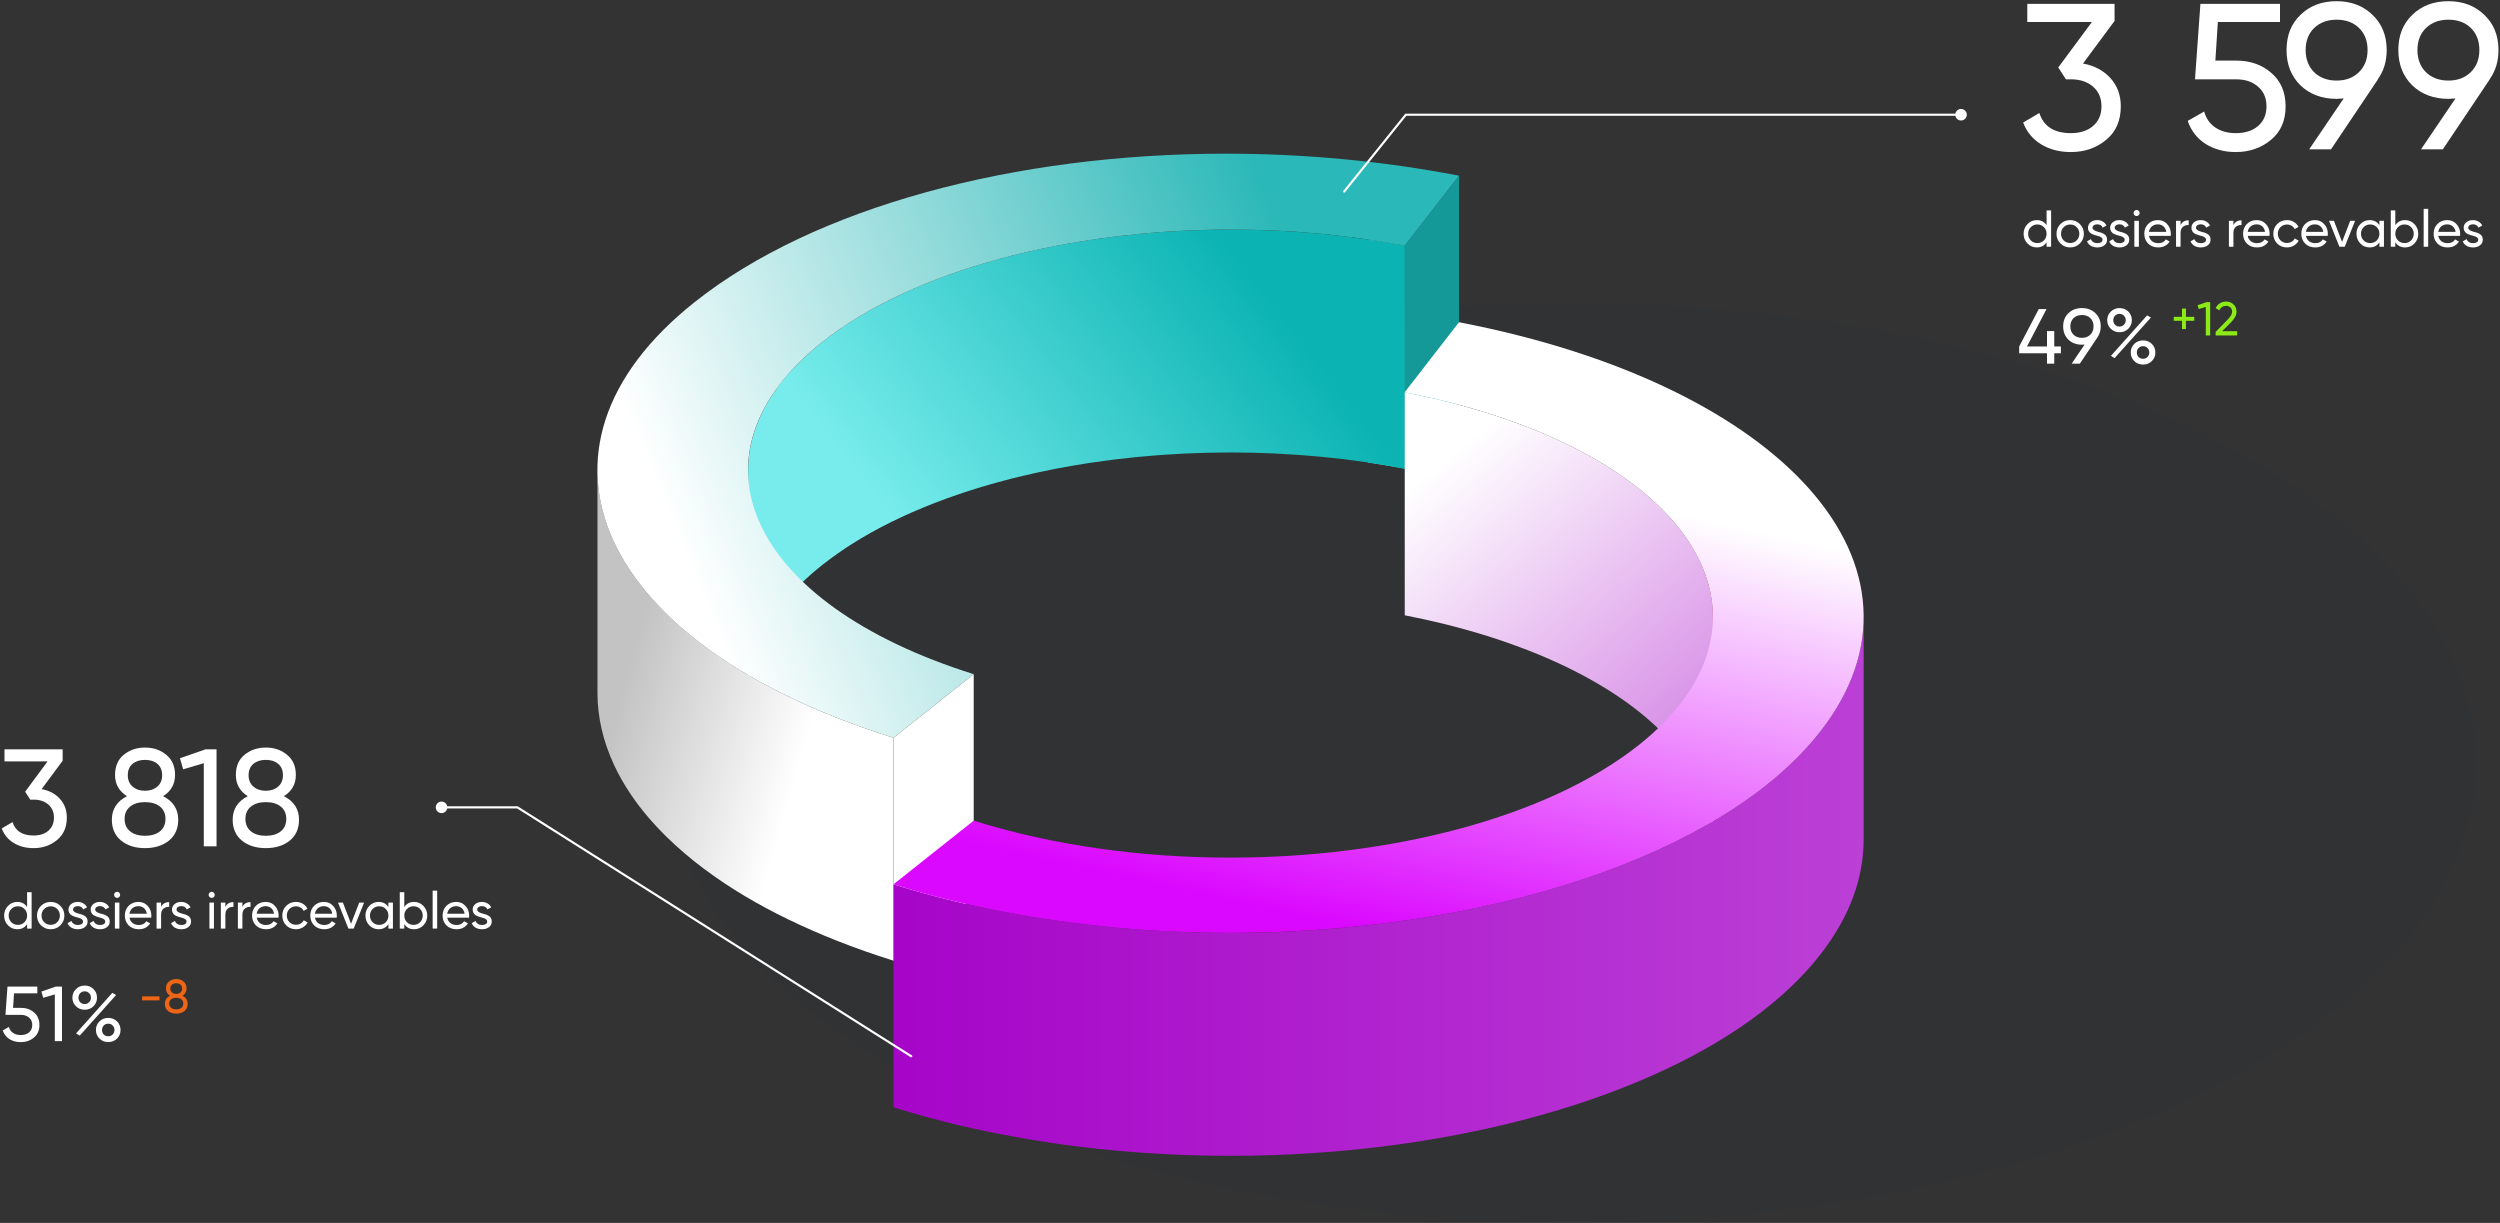 <svg width="1155" height="565" viewBox="0 0 1155 565" fill="none" xmlns="http://www.w3.org/2000/svg">
<rect x="0" y="0" width="1155" height="565" fill="#333333" stroke="none"/>
<ellipse cx="726" cy="352.5" rx="418" ry="212.5" fill="#051437" fill-opacity="0.05"/>
<g clip-path="url(#clip0_969_1172)">
<path d="M674.074 81.17V184.175L648.957 216.563V113.546L674.074 81.17Z" fill="#159898"/>
<path d="M648.957 113.546V216.551C648.766 216.516 648.588 216.48 648.397 216.444V113.439C648.588 113.475 648.766 113.511 648.957 113.546Z" fill="url(#paint0_linear_969_1172)"/>
<path d="M648.397 113.439V216.444C642.999 215.409 637.554 214.482 632.073 213.661V110.668C637.554 111.488 642.999 112.404 648.397 113.451" fill="url(#paint1_linear_969_1172)"/>
<path d="M366.484 170.294V273.299C363.791 276.166 361.372 279.08 359.204 282.018V179.013C361.36 176.075 363.791 173.173 366.484 170.294Z" fill="url(#paint2_linear_969_1172)"/>
<path d="M589.596 209.557C590.978 209.617 592.348 209.712 593.73 209.795C595.839 209.914 597.936 210.033 600.045 210.176C601.523 210.283 602.988 210.414 604.454 210.533C606.456 210.699 608.457 210.854 610.459 211.044C612.068 211.199 613.664 211.377 615.261 211.544C617.036 211.734 618.812 211.924 620.575 212.127C622.184 212.317 623.792 212.543 625.401 212.745C627.152 212.971 628.916 213.209 630.655 213.459C636.804 214.351 642.916 215.374 648.945 216.539V113.546C643.369 112.464 637.733 111.524 632.073 110.68V110.656C631.597 110.584 631.12 110.537 630.655 110.466C628.904 110.216 627.152 109.978 625.401 109.752C623.792 109.538 622.184 109.324 620.575 109.133C618.812 108.919 617.036 108.729 615.261 108.551C614.057 108.42 612.854 108.265 611.651 108.146C611.257 108.11 610.852 108.087 610.459 108.039C608.457 107.849 606.456 107.682 604.454 107.528C602.988 107.409 601.523 107.278 600.045 107.171C597.948 107.016 595.839 106.909 593.73 106.79C592.348 106.707 590.978 106.624 589.596 106.552C587.26 106.445 584.925 106.374 582.589 106.303C581.434 106.267 580.29 106.207 579.134 106.184C575.643 106.1 572.164 106.053 568.684 106.053C565.444 106.053 562.191 106.1 558.962 106.172C558.235 106.184 557.52 106.207 556.793 106.219C553.612 106.303 550.442 106.421 547.285 106.564C546.832 106.588 546.379 106.612 545.926 106.636C543.055 106.778 540.183 106.957 537.324 107.159C536.692 107.206 536.049 107.242 535.417 107.29C532.295 107.528 529.186 107.789 526.088 108.087C525.849 108.11 525.611 108.122 525.373 108.146C524.968 108.182 524.574 108.241 524.181 108.277C521.31 108.562 518.438 108.884 515.59 109.229C515.197 109.276 514.792 109.324 514.399 109.371C511.301 109.764 508.215 110.18 505.153 110.632C504.819 110.68 504.485 110.715 504.164 110.763C503.723 110.834 503.282 110.906 502.841 110.977C500.887 111.274 498.945 111.596 497.015 111.917C496.312 112.036 495.597 112.155 494.894 112.273C492.32 112.725 489.746 113.189 487.208 113.689C487.125 113.701 487.042 113.713 486.958 113.736C486.482 113.832 486.005 113.939 485.528 114.034C483.729 114.391 481.942 114.759 480.155 115.14C479.321 115.318 478.498 115.509 477.676 115.687C476.163 116.02 474.662 116.365 473.16 116.722C472.755 116.817 472.338 116.9 471.933 116.996C471.409 117.126 470.885 117.257 470.36 117.388C469.169 117.685 467.977 117.983 466.786 118.28C465.821 118.53 464.867 118.768 463.914 119.029C462.735 119.339 461.555 119.66 460.387 119.981C459.827 120.136 459.267 120.278 458.707 120.433C458.302 120.552 457.909 120.671 457.504 120.79C456.491 121.075 455.478 121.373 454.465 121.682C453.476 121.979 452.476 122.277 451.487 122.574C450.486 122.883 449.497 123.193 448.508 123.514C447.912 123.704 447.316 123.882 446.721 124.073C446.315 124.204 445.934 124.346 445.529 124.477C444.647 124.774 443.766 125.072 442.884 125.369C441.871 125.714 440.87 126.059 439.869 126.416C439 126.725 438.13 127.034 437.272 127.344C436.759 127.534 436.235 127.712 435.723 127.891C435.234 128.069 434.746 128.271 434.257 128.45C433.459 128.747 432.673 129.045 431.886 129.354C430.873 129.746 429.873 130.139 428.884 130.543C428.109 130.852 427.335 131.162 426.572 131.483C426.226 131.626 425.869 131.756 425.535 131.899C424.856 132.185 424.201 132.47 423.534 132.756C422.843 133.053 422.14 133.35 421.448 133.648C420.388 134.112 419.328 134.587 418.279 135.075C417.659 135.36 417.028 135.634 416.42 135.919C416.277 135.991 416.134 136.05 415.991 136.122C414.871 136.645 413.775 137.18 412.679 137.716C412.298 137.906 411.916 138.084 411.535 138.263C409.986 139.036 408.449 139.809 406.948 140.606C406.9 140.63 406.84 140.665 406.793 140.689C406.376 140.915 405.971 141.141 405.554 141.355C404.41 141.962 403.278 142.58 402.158 143.211C401.586 143.532 401.038 143.853 400.478 144.174C399.751 144.59 399.024 144.995 398.309 145.423C398.095 145.554 397.88 145.685 397.666 145.816C397.034 146.196 396.415 146.577 395.795 146.957C394.949 147.481 394.103 148.004 393.269 148.528C392.638 148.932 392.03 149.324 391.41 149.729C390.946 150.038 390.457 150.335 389.992 150.645C389.671 150.859 389.361 151.085 389.039 151.311C388.384 151.763 387.728 152.215 387.085 152.667C386.334 153.19 385.596 153.713 384.869 154.249C384.237 154.713 383.606 155.176 382.986 155.64C382.641 155.902 382.283 156.152 381.938 156.413C381.235 156.949 380.544 157.496 379.853 158.043C378.947 158.769 378.065 159.494 377.195 160.22C376.957 160.422 376.719 160.624 376.469 160.826C375.778 161.409 375.098 162.004 374.431 162.587C374.3 162.706 374.169 162.813 374.038 162.932C373.978 162.991 373.919 163.039 373.859 163.098C373.49 163.419 373.132 163.752 372.775 164.085C372.477 164.359 372.179 164.621 371.893 164.894C371.536 165.227 371.19 165.56 370.845 165.893C370.571 166.155 370.285 166.429 370.011 166.69C369.665 167.035 369.32 167.38 368.974 167.713C368.712 167.975 368.45 168.236 368.188 168.498C367.842 168.855 367.508 169.2 367.175 169.557C366.948 169.783 366.722 170.021 366.508 170.247C363.815 173.125 361.396 176.039 359.227 178.977C359.227 178.977 359.144 179.096 359.096 179.155C358.501 179.976 357.917 180.797 357.357 181.618C357.238 181.784 357.13 181.951 357.023 182.129C356.535 182.855 356.07 183.58 355.617 184.306C355.522 184.46 355.414 184.627 355.319 184.782C354.807 185.614 354.33 186.447 353.854 187.279C353.746 187.47 353.651 187.66 353.544 187.838C353.139 188.588 352.734 189.337 352.364 190.075C352.317 190.17 352.257 190.265 352.221 190.36C347.813 199.209 345.644 208.19 345.644 217.134V320.139C345.644 311.1 347.86 302.012 352.364 293.08C352.745 292.33 353.139 291.581 353.544 290.832C353.651 290.641 353.746 290.463 353.854 290.273C354.318 289.44 354.807 288.607 355.319 287.775C355.414 287.62 355.522 287.454 355.617 287.299C356.07 286.573 356.535 285.848 357.023 285.122C357.13 284.956 357.249 284.789 357.357 284.611C357.917 283.79 358.501 282.958 359.096 282.149C361.467 278.914 364.16 275.714 367.175 272.55C367.508 272.193 367.842 271.836 368.188 271.491C368.45 271.23 368.712 270.968 368.974 270.706C369.32 270.361 369.653 270.017 370.011 269.683C370.285 269.422 370.571 269.148 370.845 268.887C371.19 268.554 371.536 268.22 371.893 267.887C372.179 267.614 372.477 267.352 372.775 267.079C373.132 266.746 373.49 266.424 373.859 266.091C374.05 265.925 374.24 265.758 374.431 265.58C375.098 264.985 375.778 264.402 376.469 263.82C376.707 263.617 376.945 263.415 377.195 263.213C378.065 262.487 378.947 261.762 379.853 261.036C380.877 260.227 381.926 259.431 382.986 258.646C383.606 258.182 384.237 257.718 384.869 257.254C385.596 256.719 386.334 256.195 387.085 255.672C387.728 255.22 388.384 254.768 389.039 254.316C389.826 253.781 390.612 253.257 391.41 252.734C392.03 252.33 392.638 251.925 393.269 251.533C394.103 250.997 394.949 250.474 395.795 249.963C396.415 249.582 397.034 249.201 397.666 248.821C398.595 248.274 399.536 247.726 400.478 247.179C401.038 246.858 401.598 246.537 402.158 246.216C403.278 245.586 404.41 244.979 405.554 244.36C405.971 244.134 406.376 243.908 406.793 243.694C408.354 242.874 409.938 242.065 411.547 241.268C411.928 241.078 412.31 240.899 412.691 240.721C413.93 240.114 415.169 239.519 416.432 238.925C417.052 238.639 417.671 238.354 418.291 238.08C419.339 237.604 420.388 237.129 421.46 236.653C422.151 236.355 422.854 236.058 423.546 235.761C424.558 235.333 425.571 234.904 426.596 234.476C427.358 234.155 428.133 233.846 428.907 233.537C429.908 233.132 430.909 232.74 431.91 232.347C432.696 232.038 433.483 231.74 434.281 231.443C435.282 231.062 436.283 230.694 437.296 230.325C438.165 230.016 439.023 229.695 439.893 229.397C440.894 229.04 441.907 228.696 442.908 228.351C443.789 228.053 444.671 227.756 445.553 227.458C446.542 227.137 447.531 226.816 448.532 226.495C449.521 226.174 450.51 225.865 451.51 225.555C452.499 225.258 453.488 224.961 454.489 224.663C455.502 224.366 456.515 224.069 457.528 223.771C458.481 223.498 459.446 223.236 460.411 222.962C461.579 222.641 462.758 222.32 463.938 222.011C464.891 221.761 465.844 221.511 466.81 221.262C468.001 220.964 469.193 220.667 470.384 220.369C471.314 220.143 472.243 219.917 473.184 219.703C474.686 219.347 476.187 219.014 477.7 218.669C478.522 218.49 479.356 218.3 480.178 218.121C481.954 217.741 483.753 217.372 485.552 217.015C486.112 216.908 486.66 216.789 487.22 216.67C489.77 216.171 492.332 215.707 494.906 215.255C495.609 215.136 496.324 215.017 497.027 214.898C498.957 214.577 500.899 214.256 502.853 213.958C503.628 213.839 504.39 213.721 505.165 213.613C508.227 213.161 511.313 212.733 514.411 212.353C514.804 212.305 515.209 212.257 515.602 212.21C518.45 211.865 521.322 211.544 524.193 211.258C524.825 211.199 525.468 211.128 526.1 211.068C529.198 210.771 532.307 210.497 535.429 210.271C536.061 210.224 536.692 210.188 537.336 210.14C540.195 209.938 543.055 209.76 545.938 209.617C546.391 209.593 546.844 209.569 547.297 209.546C550.454 209.391 553.624 209.284 556.805 209.201C557.532 209.177 558.247 209.165 558.974 209.153C562.215 209.082 565.455 209.034 568.696 209.034C572.176 209.034 575.667 209.082 579.146 209.165C580.302 209.189 581.446 209.248 582.601 209.284C584.937 209.355 587.272 209.427 589.608 209.534L589.596 209.557Z" fill="url(#paint3_linear_969_1172)"/>
<path d="M407.007 338.98C406.59 338.837 406.161 338.706 405.744 338.564C403.886 337.945 402.039 337.315 400.204 336.672C399.93 336.577 399.644 336.47 399.37 336.375C397.582 335.745 395.807 335.102 394.056 334.448C393.793 334.353 393.519 334.258 393.257 334.151C391.41 333.461 389.587 332.759 387.776 332.057C387.395 331.903 387.002 331.748 386.62 331.605C384.845 330.904 383.094 330.202 381.366 329.476C381.199 329.405 381.02 329.334 380.854 329.262C379.233 328.584 377.625 327.906 376.04 327.216C375.706 327.074 375.361 326.931 375.027 326.776C373.383 326.051 371.762 325.325 370.166 324.588C369.844 324.445 369.522 324.29 369.201 324.136C367.711 323.446 366.234 322.744 364.78 322.042C364.589 321.947 364.399 321.864 364.22 321.769C362.647 321.008 361.086 320.223 359.561 319.449C359.216 319.271 358.882 319.104 358.536 318.926C356.999 318.141 355.486 317.344 353.997 316.547C353.854 316.476 353.723 316.404 353.592 316.321C352.174 315.56 350.78 314.787 349.397 314.002C349.111 313.835 348.826 313.681 348.54 313.514C347.11 312.693 345.692 311.873 344.298 311.052C344.024 310.885 343.75 310.731 343.488 310.564C342.034 309.696 340.604 308.816 339.198 307.924C339.162 307.9 339.115 307.876 339.079 307.852C337.649 306.948 336.255 306.044 334.873 305.129C334.611 304.95 334.349 304.784 334.086 304.605C332.716 303.689 331.37 302.762 330.047 301.834C329.797 301.655 329.559 301.489 329.308 301.311C327.962 300.347 326.628 299.396 325.329 298.42C325.222 298.349 325.126 298.266 325.031 298.194C323.661 297.171 322.326 296.136 321.015 295.09C320.908 295.006 320.789 294.911 320.682 294.828C319.383 293.793 318.108 292.747 316.869 291.688C316.678 291.533 316.488 291.367 316.297 291.212C314.951 290.07 313.64 288.917 312.365 287.751C312.186 287.596 312.02 287.43 311.841 287.275C310.578 286.121 309.339 284.944 308.147 283.778C307.933 283.564 307.718 283.362 307.504 283.148C307.087 282.743 306.682 282.327 306.276 281.923C305.979 281.625 305.681 281.316 305.383 281.019C304.966 280.591 304.561 280.162 304.155 279.734C303.881 279.449 303.607 279.151 303.333 278.866C302.904 278.402 302.487 277.938 302.058 277.474C301.82 277.213 301.594 276.963 301.355 276.701C300.831 276.106 300.319 275.524 299.806 274.929C299.687 274.798 299.568 274.667 299.461 274.524C298.782 273.727 298.126 272.931 297.471 272.122C297.28 271.884 297.09 271.634 296.887 271.396C296.434 270.825 295.982 270.254 295.541 269.683C295.326 269.398 295.112 269.124 294.897 268.839C294.468 268.28 294.051 267.709 293.646 267.15C293.456 266.888 293.265 266.638 293.086 266.377C292.538 265.604 291.99 264.83 291.466 264.045C291.442 264.01 291.406 263.962 291.382 263.927C290.715 262.927 290.072 261.928 289.44 260.929C289.297 260.703 289.154 260.465 289.011 260.239C288.404 259.252 287.808 258.253 287.236 257.254C287.164 257.135 287.105 257.004 287.033 256.885C286.521 255.969 286.021 255.053 285.544 254.137C285.437 253.923 285.318 253.709 285.21 253.495C284.698 252.496 284.209 251.497 283.745 250.498C278.645 239.591 276.036 228.398 276.036 217.146V320.151C276.036 331.332 278.609 342.453 283.649 353.289C283.685 353.372 283.721 353.432 283.745 353.503C284.209 354.502 284.71 355.501 285.21 356.5C285.318 356.714 285.437 356.929 285.544 357.143C286.021 358.059 286.521 358.986 287.033 359.89C287.105 360.009 287.164 360.14 287.236 360.259C287.808 361.258 288.404 362.245 289.011 363.244C289.154 363.47 289.297 363.708 289.44 363.934C290.072 364.933 290.715 365.933 291.382 366.932C291.382 366.932 291.382 366.932 291.382 366.944C291.406 366.979 291.442 367.027 291.466 367.063C291.99 367.836 292.526 368.609 293.074 369.382C293.265 369.644 293.456 369.905 293.634 370.155C294.051 370.726 294.468 371.285 294.885 371.844C295.1 372.13 295.314 372.403 295.529 372.689C295.97 373.26 296.423 373.83 296.875 374.401C297.066 374.639 297.257 374.889 297.459 375.127C298.114 375.924 298.77 376.733 299.449 377.53C299.449 377.53 299.461 377.542 299.473 377.553C299.58 377.684 299.699 377.803 299.806 377.934C300.319 378.529 300.831 379.123 301.355 379.706C301.582 379.968 301.82 380.218 302.058 380.479C302.475 380.943 302.892 381.407 303.333 381.871C303.607 382.168 303.881 382.454 304.155 382.739C304.561 383.168 304.966 383.596 305.371 384.012C305.669 384.321 305.967 384.619 306.264 384.928C306.67 385.332 307.075 385.749 307.48 386.153C307.599 386.272 307.718 386.391 307.837 386.51C307.933 386.605 308.028 386.688 308.123 386.783C309.327 387.961 310.554 389.127 311.817 390.28C311.996 390.435 312.162 390.601 312.341 390.756C313.616 391.922 314.927 393.076 316.273 394.217C316.345 394.277 316.416 394.336 316.488 394.408C316.607 394.503 316.726 394.598 316.845 394.705C318.096 395.752 319.359 396.81 320.658 397.845C320.765 397.928 320.884 398.024 320.992 398.107C322.302 399.154 323.637 400.188 325.007 401.211C325.079 401.271 325.15 401.318 325.222 401.378C325.245 401.402 325.281 401.413 325.305 401.437C326.604 402.413 327.938 403.376 329.285 404.328C329.535 404.506 329.773 404.673 330.023 404.851C331.346 405.779 332.692 406.706 334.063 407.622C334.17 407.694 334.265 407.765 334.372 407.836C334.527 407.943 334.694 408.039 334.837 408.146C336.219 409.062 337.625 409.977 339.055 410.881C339.091 410.905 339.127 410.929 339.162 410.953C340.568 411.845 342.01 412.725 343.464 413.593C343.631 413.688 343.785 413.796 343.952 413.891C344.059 413.95 344.167 414.01 344.274 414.081C345.668 414.914 347.086 415.734 348.516 416.543C348.802 416.71 349.088 416.864 349.374 417.031C350.756 417.816 352.162 418.589 353.58 419.35C353.675 419.41 353.782 419.457 353.878 419.517C353.913 419.529 353.949 419.552 353.973 419.564C355.462 420.361 356.987 421.158 358.513 421.943C358.846 422.122 359.192 422.288 359.537 422.466C361.074 423.252 362.623 424.025 364.208 424.786C364.256 424.81 364.303 424.833 364.351 424.857C364.482 424.929 364.625 424.988 364.768 425.048C366.234 425.749 367.711 426.451 369.201 427.141C369.522 427.284 369.832 427.438 370.154 427.581C371.762 428.319 373.383 429.044 375.027 429.77C375.146 429.829 375.277 429.877 375.396 429.936C375.599 430.031 375.813 430.115 376.016 430.198C377.601 430.888 379.209 431.578 380.842 432.256C381.008 432.327 381.175 432.398 381.354 432.47C383.094 433.183 384.845 433.897 386.62 434.599C386.823 434.682 387.014 434.753 387.204 434.837C387.383 434.908 387.574 434.979 387.764 435.051C389.575 435.764 391.41 436.466 393.257 437.156C393.519 437.251 393.782 437.346 394.044 437.441C395.807 438.096 397.582 438.738 399.382 439.368C399.572 439.44 399.751 439.499 399.942 439.571C400.025 439.594 400.108 439.63 400.192 439.654C402.027 440.296 403.874 440.927 405.744 441.545C406.161 441.688 406.578 441.819 406.995 441.961C408.914 442.592 410.844 443.222 412.798 443.841V340.835C410.844 340.217 408.914 339.598 406.995 338.968L407.007 338.98Z" fill="url(#paint4_linear_969_1172)"/>
<path d="M566.385 71C602.119 71 638.532 74.307 674.063 81.17L648.945 113.546C622.899 108.491 595.673 106.053 568.673 106.053C494.596 106.053 422.164 124.477 379.817 158.079C314.307 210.081 345.656 278.747 449.831 311.456L412.786 340.859C276.083 297.944 234.94 207.833 320.92 139.583C376.302 95.633 468.812 71 566.385 71Z" fill="url(#paint5_linear_969_1172)"/>
<path d="M449.855 311.457V414.462L412.798 443.865V340.859L449.855 311.457Z" fill="white"/>
<path d="M791.368 285.099V388.104C791.368 379.576 789.402 371.107 785.565 362.84V259.835C789.402 268.102 791.368 276.57 791.368 285.099Z" fill="#CC0000"/>
<path d="M698.37 297.611C699.049 297.849 699.728 298.099 700.395 298.349C701.611 298.789 702.814 299.241 703.994 299.693C704.613 299.931 705.233 300.157 705.841 300.395C707.33 300.978 708.795 301.56 710.237 302.155C710.499 302.262 710.773 302.369 711.036 302.476C712.739 303.178 714.419 303.904 716.076 304.629C716.54 304.831 716.993 305.045 717.446 305.248C718.637 305.783 719.817 306.318 720.985 306.865C721.533 307.127 722.081 307.377 722.629 307.638C723.725 308.162 724.798 308.685 725.87 309.22C726.37 309.47 726.883 309.72 727.383 309.982C728.694 310.648 729.993 311.326 731.279 312.004C731.482 312.111 731.696 312.218 731.911 312.337C733.388 313.134 734.842 313.942 736.26 314.751C736.677 314.989 737.07 315.227 737.487 315.465C738.488 316.048 739.489 316.63 740.466 317.225C740.978 317.534 741.491 317.856 742.003 318.165C742.897 318.712 743.767 319.271 744.636 319.83C745.125 320.151 745.613 320.46 746.102 320.782C746.972 321.353 747.83 321.935 748.676 322.518C749.128 322.827 749.593 323.137 750.034 323.446C751.059 324.172 752.06 324.897 753.048 325.623C753.287 325.801 753.525 325.968 753.763 326.146C755.003 327.074 756.206 328.002 757.386 328.941C757.695 329.191 757.981 329.429 758.279 329.679C759.137 330.368 759.983 331.07 760.805 331.772C761.365 332.248 761.901 332.735 762.438 333.211C763.033 333.735 763.629 334.258 764.201 334.781C764.725 335.269 765.238 335.757 765.75 336.244C766.298 336.768 766.858 337.291 767.394 337.814C768.109 338.516 768.788 339.23 769.468 339.943C769.825 340.324 770.206 340.693 770.552 341.073C771.446 342.037 772.303 343 773.138 343.976C773.257 344.118 773.388 344.249 773.507 344.392C773.531 344.416 773.555 344.44 773.566 344.475C774.353 345.403 775.104 346.331 775.842 347.27C775.997 347.473 776.164 347.675 776.319 347.877C777.046 348.817 777.749 349.756 778.416 350.696C778.535 350.862 778.642 351.029 778.761 351.184C779.31 351.957 779.834 352.742 780.346 353.527C780.561 353.848 780.763 354.169 780.978 354.49C781.502 355.323 782.014 356.167 782.503 357C782.598 357.166 782.705 357.333 782.801 357.5C783.373 358.499 783.909 359.51 784.433 360.521C784.576 360.806 784.707 361.092 784.85 361.365C789.152 370.096 791.38 379.064 791.38 388.092V285.087C791.38 276.582 789.402 268.125 785.577 259.882V259.823C785.351 259.335 785.1 258.848 784.862 258.36C784.719 258.075 784.588 257.789 784.445 257.516C783.933 256.504 783.385 255.493 782.813 254.494C782.717 254.328 782.61 254.161 782.515 253.995C782.026 253.15 781.514 252.318 780.99 251.485C780.787 251.164 780.573 250.843 780.358 250.522C780.12 250.165 779.905 249.808 779.667 249.451C779.381 249.023 779.083 248.607 778.785 248.178C778.666 248.012 778.559 247.845 778.44 247.691C777.772 246.751 777.07 245.8 776.343 244.872C776.188 244.67 776.033 244.467 775.866 244.265C775.127 243.326 774.377 242.398 773.59 241.47C773.566 241.446 773.543 241.422 773.531 241.387C773.531 241.387 773.519 241.363 773.507 241.363C773.4 241.232 773.28 241.113 773.161 240.982C772.327 240.007 771.469 239.044 770.576 238.08C770.218 237.7 769.849 237.331 769.491 236.95C768.812 236.236 768.133 235.523 767.418 234.821C767.323 234.726 767.239 234.631 767.144 234.547C766.703 234.107 766.227 233.679 765.774 233.251C765.262 232.763 764.761 232.276 764.225 231.788C763.653 231.265 763.057 230.741 762.461 230.218C761.913 229.742 761.389 229.254 760.829 228.779C760.734 228.695 760.65 228.612 760.555 228.529C759.828 227.91 759.066 227.292 758.315 226.685C758.017 226.436 757.719 226.186 757.421 225.948C756.278 225.032 755.11 224.128 753.906 223.224C753.871 223.2 753.835 223.176 753.811 223.153C753.573 222.974 753.334 222.808 753.096 222.629C752.107 221.904 751.106 221.166 750.082 220.453C749.641 220.143 749.176 219.834 748.723 219.525C748.128 219.121 747.544 218.704 746.936 218.3C746.674 218.121 746.4 217.955 746.138 217.788C745.649 217.467 745.161 217.158 744.672 216.837C743.802 216.278 742.933 215.731 742.039 215.172C741.527 214.862 741.026 214.541 740.502 214.232C740.204 214.054 739.918 213.863 739.62 213.685C738.929 213.268 738.226 212.876 737.523 212.46C737.118 212.222 736.713 211.984 736.296 211.746C734.902 210.949 733.496 210.164 732.054 209.391C732.018 209.367 731.971 209.355 731.935 209.331C731.732 209.224 731.518 209.117 731.303 208.998C730.028 208.32 728.73 207.642 727.407 206.976C726.907 206.727 726.394 206.477 725.894 206.215C725.286 205.906 724.678 205.609 724.071 205.299C723.606 205.073 723.129 204.859 722.653 204.633C722.105 204.371 721.569 204.11 721.009 203.86C719.841 203.313 718.661 202.778 717.47 202.242C717.017 202.04 716.564 201.826 716.099 201.624C715.945 201.553 715.802 201.481 715.647 201.422C714.145 200.768 712.62 200.113 711.071 199.471C710.809 199.364 710.535 199.257 710.273 199.15C709.07 198.662 707.878 198.163 706.651 197.687C706.401 197.592 706.126 197.485 705.876 197.39C705.269 197.152 704.649 196.914 704.029 196.688C702.838 196.236 701.634 195.784 700.431 195.344C699.764 195.094 699.085 194.856 698.405 194.606C697.917 194.428 697.44 194.249 696.952 194.083C696.165 193.809 695.355 193.536 694.557 193.262C693.985 193.072 693.413 192.87 692.841 192.679C690.97 192.049 689.076 191.43 687.158 190.836C686.955 190.776 686.752 190.705 686.538 190.645C683.952 189.837 681.343 189.075 678.722 188.326C678.138 188.159 677.554 187.993 676.982 187.838C676.362 187.66 675.743 187.481 675.123 187.315C672.955 186.72 670.762 186.149 668.558 185.602C668.248 185.531 667.938 185.459 667.64 185.376C665.96 184.96 664.292 184.544 662.6 184.151C661.742 183.949 660.873 183.77 660.015 183.58C659.228 183.402 658.454 183.223 657.667 183.057C654.784 182.426 651.9 181.82 648.993 181.261V284.266C651.9 284.825 654.796 285.432 657.667 286.062C658.454 286.229 659.228 286.407 660.015 286.585C662.565 287.156 665.114 287.751 667.64 288.381C667.95 288.453 668.26 288.524 668.558 288.607C671.382 289.321 674.194 290.07 676.97 290.844C677.554 291.01 678.138 291.165 678.71 291.331C681.545 292.14 684.357 292.961 687.146 293.841C689.064 294.448 690.958 295.066 692.829 295.685C693.413 295.875 693.973 296.077 694.545 296.267C695.832 296.707 697.119 297.159 698.382 297.611H698.37Z" fill="url(#paint6_linear_969_1172)"/>
<path d="M854.733 417.971C854.828 417.757 854.911 417.542 854.995 417.328C855.34 416.484 855.686 415.639 855.996 414.783C856.055 414.616 856.127 414.45 856.186 414.283C856.544 413.32 856.877 412.357 857.187 411.381C857.259 411.155 857.33 410.941 857.402 410.715C857.676 409.847 857.938 408.99 858.176 408.122C858.212 407.979 858.26 407.837 858.295 407.694C858.557 406.731 858.808 405.755 859.034 404.792C859.094 404.566 859.141 404.328 859.189 404.102C859.392 403.21 859.57 402.33 859.737 401.438C859.761 401.33 859.785 401.223 859.797 401.116C859.975 400.141 860.13 399.178 860.261 398.202C860.297 397.964 860.321 397.738 860.357 397.5C860.476 396.573 860.583 395.657 860.666 394.741C860.666 394.681 860.678 394.61 860.69 394.551C860.774 393.575 860.845 392.612 860.893 391.637C860.905 391.399 860.917 391.161 860.929 390.923C860.964 389.948 861 388.972 861 387.997V284.992C861 285.967 860.976 286.942 860.929 287.918C860.929 288.156 860.905 288.393 860.893 288.631C860.845 289.607 860.786 290.57 860.69 291.545C860.69 291.605 860.678 291.676 860.666 291.736C860.583 292.652 860.476 293.579 860.357 294.495C860.321 294.733 860.297 294.959 860.261 295.197C860.118 296.161 859.975 297.136 859.797 298.111C859.773 298.218 859.749 298.325 859.737 298.432C859.57 299.324 859.392 300.205 859.189 301.097C859.141 301.323 859.082 301.561 859.034 301.787C858.808 302.75 858.569 303.725 858.295 304.689C858.26 304.831 858.212 304.974 858.176 305.117C857.938 305.985 857.676 306.842 857.402 307.71C857.33 307.936 857.259 308.15 857.187 308.376C856.865 309.339 856.532 310.303 856.186 311.278C856.127 311.445 856.055 311.611 855.996 311.778C855.674 312.622 855.34 313.467 854.995 314.323C854.911 314.537 854.816 314.751 854.733 314.965C854.328 315.929 853.899 316.892 853.458 317.856C853.374 318.046 853.279 318.236 853.184 318.415C852.874 319.069 852.54 319.735 852.207 320.389C851.802 321.186 851.385 321.983 850.956 322.768C850.717 323.196 850.491 323.636 850.253 324.065C849.74 324.981 849.192 325.908 848.644 326.824C848.465 327.122 848.298 327.419 848.12 327.716C847.369 328.929 846.595 330.131 845.784 331.344C845.582 331.641 845.379 331.927 845.177 332.224C844.545 333.14 843.902 334.056 843.234 334.972C842.567 335.876 841.9 336.792 841.197 337.696C840.53 338.552 839.851 339.408 839.16 340.253C838.933 340.526 838.695 340.812 838.468 341.086C837.992 341.656 837.515 342.215 837.039 342.786C836.765 343.108 836.479 343.429 836.193 343.75C835.74 344.261 835.287 344.773 834.822 345.284C834.513 345.629 834.203 345.962 833.893 346.295C833.452 346.771 832.999 347.247 832.547 347.723C832.189 348.103 831.82 348.484 831.45 348.864C831.01 349.316 830.557 349.768 830.116 350.22C829.735 350.601 829.365 350.97 828.984 351.35C828.531 351.802 828.066 352.242 827.59 352.694C827.209 353.063 826.815 353.432 826.422 353.801C825.946 354.253 825.457 354.693 824.98 355.133C824.587 355.49 824.194 355.858 823.789 356.215C823.491 356.477 823.193 356.738 822.895 357C821.454 358.273 819.988 359.534 818.475 360.771C818.427 360.818 818.367 360.854 818.32 360.902C816.83 362.127 815.293 363.34 813.744 364.529C813.506 364.72 813.268 364.898 813.018 365.088C811.576 366.195 810.098 367.277 808.597 368.359C808.287 368.585 807.966 368.811 807.644 369.037C806.095 370.143 804.522 371.238 802.914 372.308C802.89 372.332 802.854 372.344 802.83 372.368C801.305 373.391 799.744 374.39 798.171 375.389C797.814 375.615 797.456 375.841 797.099 376.067C795.526 377.054 793.918 378.029 792.297 378.993C792.047 379.136 791.797 379.29 791.546 379.433C790.117 380.277 788.663 381.11 787.197 381.931C786.84 382.133 786.482 382.335 786.125 382.537C784.481 383.453 782.813 384.357 781.121 385.249C780.787 385.428 780.453 385.594 780.12 385.773C778.63 386.546 777.129 387.319 775.616 388.068C775.27 388.235 774.937 388.413 774.591 388.58C772.852 389.436 771.1 390.281 769.325 391.113C768.943 391.292 768.55 391.47 768.157 391.648C766.548 392.398 764.916 393.135 763.272 393.873C762.986 394.004 762.712 394.122 762.426 394.253C760.591 395.062 758.72 395.859 756.837 396.656C756.409 396.834 755.968 397.013 755.539 397.191C753.644 397.976 751.738 398.749 749.796 399.511C749.712 399.546 749.641 399.57 749.557 399.606C747.567 400.391 745.542 401.152 743.516 401.913C743.064 402.08 742.611 402.246 742.158 402.413C740.085 403.174 737.988 403.923 735.879 404.661C735.557 404.768 735.235 404.875 734.914 404.994C732.924 405.684 730.922 406.35 728.908 407.016C728.587 407.123 728.277 407.23 727.955 407.325C725.679 408.063 723.38 408.776 721.068 409.49C720.627 409.621 720.174 409.764 719.734 409.894C717.434 410.584 715.11 411.274 712.763 411.928C712.418 412.023 712.06 412.131 711.703 412.226C709.081 412.963 706.448 413.677 703.791 414.367C703.624 414.414 703.457 414.45 703.291 414.498C700.598 415.199 697.893 415.865 695.153 416.531C694.986 416.567 694.831 416.615 694.664 416.65C691.59 417.388 688.492 418.09 685.37 418.768C685.203 418.803 685.048 418.839 684.882 418.875C681.772 419.553 678.638 420.195 675.481 420.813C675.302 420.849 675.123 420.885 674.956 420.92C671.346 421.622 667.712 422.288 664.054 422.931C663.875 422.966 663.696 422.99 663.53 423.014C660.027 423.62 656.488 424.18 652.937 424.727C652.401 424.81 651.865 424.881 651.328 424.965C649.803 425.191 648.266 425.405 646.741 425.619C646.11 425.702 645.49 425.797 644.859 425.88C642.857 426.154 640.855 426.416 638.841 426.665C638.758 426.665 638.663 426.689 638.579 426.701C636.482 426.963 634.373 427.201 632.264 427.439C631.645 427.51 631.025 427.569 630.417 427.641C628.856 427.807 627.284 427.974 625.711 428.128C625.067 428.188 624.424 428.259 623.769 428.319C621.958 428.497 620.158 428.664 618.335 428.818C618.049 428.842 617.775 428.866 617.489 428.89C615.404 429.068 613.307 429.235 611.21 429.389C610.614 429.437 610.019 429.473 609.423 429.52C607.886 429.627 606.337 429.734 604.788 429.829C604.097 429.877 603.394 429.913 602.703 429.96C601.106 430.055 599.509 430.139 597.913 430.222C597.377 430.246 596.828 430.281 596.292 430.305C594.171 430.412 592.05 430.495 589.93 430.579C589.489 430.591 589.036 430.602 588.583 430.626C586.891 430.686 585.187 430.733 583.495 430.781C582.804 430.805 582.101 430.817 581.41 430.828C579.873 430.864 578.336 430.888 576.799 430.912C576.144 430.912 575.5 430.936 574.845 430.936C572.7 430.959 570.555 430.971 568.399 430.971C566.135 430.971 563.871 430.959 561.595 430.936C560.845 430.936 560.094 430.912 559.343 430.9C557.818 430.876 556.305 430.852 554.78 430.817C553.874 430.793 552.969 430.769 552.075 430.745C550.705 430.71 549.334 430.674 547.964 430.626C546.999 430.591 546.034 430.555 545.069 430.507C543.758 430.46 542.447 430.4 541.125 430.341C540.136 430.293 539.135 430.234 538.146 430.186C536.859 430.115 535.572 430.055 534.286 429.972C533.273 429.913 532.248 429.841 531.235 429.782C529.972 429.699 528.709 429.615 527.446 429.532C526.41 429.461 525.385 429.377 524.348 429.306C523.097 429.211 521.858 429.116 520.607 429.009C519.57 428.925 518.522 428.83 517.485 428.735C516.246 428.628 514.995 428.509 513.756 428.39C512.695 428.283 511.635 428.188 510.574 428.081C509.419 427.962 508.263 427.843 507.119 427.724C506.047 427.605 504.962 427.486 503.89 427.367C502.734 427.236 501.59 427.106 500.435 426.963C499.362 426.832 498.278 426.701 497.206 426.57C496.05 426.428 494.906 426.273 493.762 426.118C492.69 425.976 491.617 425.833 490.533 425.678C489.377 425.524 488.233 425.357 487.078 425.191C486.16 425.06 485.255 424.929 484.337 424.786C481.156 424.31 477.986 423.799 474.817 423.264C474.269 423.169 473.721 423.073 473.173 422.978C470.051 422.443 466.929 421.872 463.819 421.277C463.509 421.218 463.188 421.158 462.878 421.099C460.864 420.706 458.886 420.314 456.92 419.909C456.372 419.79 455.824 419.683 455.276 419.564C453.727 419.243 452.202 418.91 450.677 418.589C450.236 418.494 449.783 418.399 449.354 418.304C447.507 417.899 445.684 417.483 443.873 417.055C441.49 416.496 439.119 415.925 436.784 415.33C436.236 415.187 435.687 415.045 435.139 414.902C433.34 414.438 431.541 413.974 429.754 413.486C428.955 413.272 428.157 413.046 427.359 412.832C425.798 412.404 424.237 411.964 422.676 411.512C421.878 411.286 421.067 411.048 420.269 410.81C418.553 410.299 416.826 409.775 415.098 409.252C414.323 409.014 413.561 408.788 412.798 408.55V511.556C413.096 511.651 413.394 511.746 413.68 511.829C414.157 511.972 414.621 512.115 415.098 512.257C416.826 512.793 418.553 513.316 420.269 513.815C421.067 514.053 421.878 514.279 422.676 514.517C424.237 514.969 425.798 515.409 427.359 515.837C427.835 515.968 428.324 516.111 428.8 516.242C429.11 516.325 429.432 516.408 429.754 516.492C431.541 516.979 433.34 517.443 435.139 517.907C435.687 518.05 436.236 518.193 436.784 518.335C439.131 518.93 441.49 519.501 443.873 520.06C443.992 520.084 444.1 520.119 444.219 520.143C445.911 520.536 447.626 520.928 449.354 521.309C449.795 521.404 450.236 521.499 450.677 521.594C452.19 521.927 453.727 522.249 455.276 522.57C455.824 522.689 456.372 522.796 456.92 522.915C458.886 523.319 460.864 523.712 462.878 524.104C463.021 524.128 463.176 524.164 463.319 524.187C463.486 524.223 463.652 524.247 463.831 524.282C466.941 524.877 470.063 525.436 473.185 525.983C473.733 526.079 474.281 526.174 474.829 526.269C477.998 526.804 481.168 527.304 484.349 527.791C484.635 527.839 484.909 527.886 485.195 527.922C485.827 528.017 486.458 528.101 487.09 528.196C488.245 528.362 489.389 528.529 490.545 528.683C491.617 528.838 492.69 528.981 493.774 529.123C494.918 529.278 496.074 529.421 497.217 529.575C498.29 529.706 499.374 529.837 500.446 529.968C501.602 530.111 502.746 530.242 503.902 530.372C504.974 530.491 506.059 530.61 507.131 530.729C508.287 530.848 509.442 530.979 510.586 531.086C511.134 531.146 511.671 531.205 512.219 531.253C512.731 531.3 513.255 531.348 513.768 531.395C515.007 531.514 516.246 531.633 517.497 531.74C518.534 531.835 519.582 531.919 520.619 532.014C521.87 532.121 523.109 532.216 524.36 532.311C525.397 532.394 526.422 532.466 527.458 532.537C528.721 532.632 529.984 532.716 531.247 532.787C532.26 532.858 533.285 532.918 534.298 532.977C535.584 533.049 536.871 533.12 538.158 533.191C539.147 533.239 540.148 533.298 541.137 533.346C542.448 533.405 543.758 533.465 545.081 533.513C546.046 533.548 547.011 533.596 547.976 533.631C549.346 533.679 550.717 533.715 552.087 533.75C552.992 533.774 553.898 533.81 554.792 533.822C556.317 533.857 557.83 533.881 559.355 533.905C560.106 533.905 560.856 533.929 561.607 533.941C563.871 533.964 566.147 533.976 568.411 533.976C570.675 533.976 572.712 533.964 574.857 533.941C575.512 533.941 576.156 533.917 576.811 533.917C578.348 533.893 579.885 533.869 581.422 533.834C582.113 533.822 582.816 533.798 583.507 533.786C585.211 533.738 586.903 533.691 588.595 533.631C589.048 533.62 589.489 533.608 589.941 533.584C592.062 533.501 594.183 533.417 596.304 533.31C596.84 533.286 597.388 533.251 597.925 533.227C599.521 533.144 601.118 533.061 602.715 532.965C603.418 532.93 604.109 532.882 604.8 532.835C606.349 532.739 607.886 532.632 609.435 532.525C610.03 532.478 610.626 532.442 611.222 532.394C613.319 532.24 615.416 532.073 617.501 531.895C617.787 531.871 618.061 531.847 618.347 531.824C620.158 531.669 621.969 531.502 623.781 531.324C624.031 531.3 624.293 531.276 624.543 531.253C624.936 531.217 625.318 531.169 625.711 531.134C627.284 530.979 628.845 530.812 630.417 530.646C631.037 530.575 631.657 530.515 632.264 530.444C634.373 530.206 636.482 529.968 638.579 529.706C638.663 529.706 638.758 529.683 638.841 529.671C640.855 529.421 642.857 529.159 644.859 528.886C645.49 528.802 646.11 528.707 646.741 528.624C648.278 528.41 649.803 528.196 651.328 527.97C651.71 527.91 652.103 527.863 652.496 527.803C652.639 527.779 652.794 527.756 652.937 527.732C656.488 527.197 660.015 526.626 663.53 526.019C663.708 525.983 663.887 525.96 664.054 525.936C667.712 525.305 671.346 524.639 674.956 523.926C675.004 523.926 675.064 523.902 675.111 523.902C675.242 523.878 675.361 523.854 675.492 523.819C678.65 523.2 681.784 522.558 684.894 521.88C685.06 521.844 685.215 521.808 685.382 521.773C688.504 521.095 691.602 520.393 694.676 519.656C694.724 519.656 694.759 519.632 694.807 519.632C694.926 519.608 695.045 519.572 695.164 519.549C697.893 518.894 700.61 518.216 703.303 517.515C703.469 517.467 703.636 517.431 703.803 517.384C706.46 516.694 709.093 515.98 711.715 515.243C711.929 515.183 712.156 515.124 712.382 515.064C712.513 515.029 712.644 514.981 712.775 514.945C715.111 514.279 717.434 513.601 719.746 512.911C720.186 512.781 720.639 512.638 721.08 512.507C723.392 511.805 725.691 511.08 727.967 510.342C728.062 510.307 728.158 510.283 728.253 510.247C728.479 510.176 728.694 510.093 728.92 510.021C730.934 509.367 732.948 508.689 734.925 507.999C735.247 507.892 735.569 507.785 735.891 507.666C738 506.929 740.097 506.179 742.17 505.418C742.384 505.347 742.599 505.263 742.801 505.192C743.04 505.097 743.278 505.002 743.528 504.918C745.554 504.157 747.579 503.396 749.569 502.611C749.653 502.575 749.724 502.551 749.807 502.516C751.738 501.755 753.644 500.981 755.551 500.196C755.801 500.089 756.051 499.994 756.289 499.899C756.48 499.816 756.659 499.733 756.849 499.661C758.732 498.876 760.591 498.079 762.438 497.258C762.724 497.128 763.01 497.009 763.284 496.878C764.928 496.152 766.548 495.403 768.169 494.654C768.407 494.535 768.669 494.428 768.908 494.321C769.051 494.249 769.194 494.178 769.337 494.118C771.112 493.286 772.863 492.441 774.603 491.585C774.949 491.418 775.282 491.24 775.628 491.073C777.141 490.312 778.642 489.551 780.132 488.778C780.358 488.659 780.596 488.54 780.823 488.433C780.93 488.373 781.037 488.314 781.144 488.254C782.836 487.362 784.505 486.458 786.149 485.543C786.506 485.34 786.864 485.138 787.221 484.936C788.687 484.115 790.14 483.283 791.57 482.438C791.749 482.331 791.94 482.224 792.13 482.117C792.202 482.081 792.261 482.034 792.333 481.998C793.953 481.035 795.55 480.059 797.135 479.072C797.492 478.846 797.85 478.62 798.207 478.394C799.78 477.395 801.341 476.396 802.866 475.373C802.89 475.361 802.913 475.337 802.937 475.325C802.937 475.325 802.937 475.325 802.949 475.325C804.558 474.243 806.131 473.149 807.68 472.054C808.001 471.828 808.311 471.602 808.633 471.376C810.134 470.294 811.612 469.212 813.053 468.105C813.137 468.034 813.232 467.975 813.327 467.903C813.482 467.784 813.625 467.665 813.78 467.546C815.341 466.345 816.866 465.144 818.356 463.919C818.403 463.871 818.463 463.835 818.51 463.788C820.024 462.539 821.489 461.278 822.931 460.017C823.074 459.886 823.241 459.756 823.384 459.625C823.539 459.494 823.682 459.351 823.825 459.22C824.23 458.863 824.623 458.507 825.016 458.138C825.505 457.698 825.981 457.246 826.458 456.806C826.851 456.437 827.232 456.068 827.626 455.7C828.09 455.248 828.555 454.807 829.02 454.355C829.401 453.987 829.782 453.606 830.152 453.226C830.604 452.774 831.045 452.322 831.486 451.87C831.856 451.489 832.225 451.108 832.582 450.728C832.773 450.526 832.975 450.323 833.166 450.121C833.416 449.848 833.667 449.574 833.917 449.3C834.227 448.967 834.536 448.622 834.846 448.289C835.311 447.778 835.764 447.266 836.216 446.755C836.502 446.434 836.788 446.113 837.062 445.792C837.551 445.233 838.028 444.662 838.492 444.091C838.719 443.817 838.957 443.532 839.183 443.258C839.874 442.414 840.554 441.557 841.221 440.701C841.817 439.94 842.389 439.166 842.96 438.405C843.068 438.262 843.151 438.12 843.258 437.977C843.926 437.061 844.569 436.145 845.201 435.229C845.403 434.932 845.618 434.647 845.808 434.349C846.618 433.148 847.393 431.935 848.144 430.721C848.322 430.424 848.489 430.127 848.668 429.829C849.216 428.913 849.764 427.986 850.276 427.07C850.515 426.642 850.753 426.202 850.979 425.773C851.408 424.976 851.825 424.18 852.23 423.394C852.35 423.168 852.469 422.943 852.588 422.717C852.802 422.288 853.005 421.848 853.208 421.42C853.291 421.23 853.386 421.039 853.482 420.861C853.934 419.898 854.351 418.934 854.757 417.971H854.733Z" fill="url(#paint7_linear_969_1172)"/>
<path d="M674.075 148.861C824.694 177.978 899.522 262.499 841.209 337.684C796.336 395.538 685.68 430.983 568.423 430.983C533.309 430.983 497.623 427.807 462.902 421.099C444.826 417.602 429.206 413.701 412.798 408.55L449.843 379.147C486.696 390.709 527.72 396.228 568.256 396.228C642.333 396.228 714.777 377.803 757.123 344.202C822.633 292.2 791.284 223.533 687.11 190.824C674.789 186.958 662.016 183.771 648.945 181.237L674.063 148.861H674.075Z" fill="url(#paint8_linear_969_1172)"/>
</g>
<path d="M620.61 88.187C620.437 88.402 620.472 88.717 620.687 88.89C620.902 89.063 621.217 89.028 621.39 88.813L620.61 88.187ZM649.5 53V52.5H649.26L649.11 52.687L649.5 53ZM903.333 53C903.333 54.473 904.527 55.667 906 55.667C907.473 55.667 908.667 54.473 908.667 53C908.667 51.527 907.473 50.333 906 50.333C904.527 50.333 903.333 51.527 903.333 53ZM621.39 88.813L649.89 53.313L649.11 52.687L620.61 88.187L621.39 88.813ZM649.5 53.5H906V52.5H649.5V53.5Z" fill="white"/>
<path d="M421.267 487.577C421.501 487.725 421.57 488.034 421.423 488.267C421.275 488.501 420.966 488.57 420.733 488.423L421.267 487.577ZM239.046 373V372.5H239.191L239.314 372.577L239.046 373ZM206.667 373C206.667 374.473 205.473 375.667 204 375.667C202.527 375.667 201.333 374.473 201.333 373C201.333 371.527 202.527 370.333 204 370.333C205.473 370.333 206.667 371.527 206.667 373ZM420.733 488.423L238.779 373.423L239.314 372.577L421.267 487.577L420.733 488.423ZM239.046 373.5H204V372.5H239.046V373.5Z" fill="white"/>
<path d="M976.928 9.672L962.336 29.352C967.584 30.312 971.808 32.552 975.008 36.072C978.208 39.592 979.808 43.944 979.808 49.128C979.808 55.72 977.568 60.872 973.088 64.584C968.544 68.36 963.104 70.248 956.768 70.248C951.52 70.248 946.944 69.064 943.04 66.696C939.136 64.328 936.352 60.968 934.688 56.616L942.176 52.2C944.16 58.408 949.024 61.512 956.768 61.512C960.992 61.512 964.384 60.424 966.944 58.248C969.568 56.008 970.88 52.968 970.88 49.128C970.88 45.288 969.568 42.248 966.944 40.008C964.384 37.768 960.992 36.648 956.768 36.648H954.464L950.912 31.176L966.464 10.152H936.608V1.8H976.928V9.672Z" fill="white"/>
<path d="M1023.5 28.008H1033.3C1039.63 28.008 1044.98 29.896 1049.33 33.672C1053.74 37.448 1055.95 42.6 1055.95 49.128C1055.95 55.72 1053.71 60.872 1049.23 64.584C1044.69 68.36 1039.25 70.248 1032.91 70.248C1027.66 70.248 1023.02 69 1018.99 66.504C1015.02 63.944 1012.27 60.392 1010.73 55.848L1018.32 51.528C1019.21 54.728 1020.94 57.192 1023.5 58.92C1026.06 60.648 1029.2 61.512 1032.91 61.512C1037.2 61.512 1040.62 60.424 1043.18 58.248C1045.81 56.008 1047.12 52.968 1047.12 49.128C1047.12 45.288 1045.81 42.248 1043.18 40.008C1040.62 37.768 1037.26 36.648 1033.1 36.648H1014.09L1016.59 1.8H1053.36V10.152H1024.65L1023.5 28.008Z" fill="white"/>
<path d="M1102.65 23.112C1102.65 28.36 1101.27 32.872 1098.52 36.648H1098.62L1076.92 69H1066.84L1082.78 45.48C1080.86 45.608 1079.77 45.672 1079.51 45.672C1072.73 45.672 1067.16 43.592 1062.81 39.432C1058.52 35.208 1056.38 29.768 1056.38 23.112C1056.38 16.392 1058.52 10.984 1062.81 6.888C1067.1 2.664 1072.66 0.552 1079.51 0.552C1086.23 0.552 1091.77 2.664 1096.12 6.888C1100.47 11.048 1102.65 16.456 1102.65 23.112ZM1079.51 9.096C1075.29 9.096 1071.83 10.376 1069.14 12.936C1066.52 15.496 1065.21 18.888 1065.21 23.112C1065.21 27.336 1066.52 30.76 1069.14 33.384C1071.83 35.944 1075.29 37.224 1079.51 37.224C1083.74 37.224 1087.16 35.944 1089.78 33.384C1092.47 30.76 1093.82 27.336 1093.82 23.112C1093.82 18.888 1092.5 15.496 1089.88 12.936C1087.26 10.376 1083.8 9.096 1079.51 9.096Z" fill="white"/>
<path d="M1154.3 23.112C1154.3 28.36 1152.93 32.872 1150.18 36.648H1150.27L1128.58 69H1118.5L1134.43 45.48C1132.51 45.608 1131.42 45.672 1131.17 45.672C1124.38 45.672 1118.82 43.592 1114.46 39.432C1110.18 35.208 1108.03 29.768 1108.03 23.112C1108.03 16.392 1110.18 10.984 1114.46 6.888C1118.75 2.664 1124.32 0.552 1131.17 0.552C1137.89 0.552 1143.42 2.664 1147.78 6.888C1152.13 11.048 1154.3 16.456 1154.3 23.112ZM1131.17 9.096C1126.94 9.096 1123.49 10.376 1120.8 12.936C1118.18 15.496 1116.86 18.888 1116.86 23.112C1116.86 27.336 1118.18 30.76 1120.8 33.384C1123.49 35.944 1126.94 37.224 1131.17 37.224C1135.39 37.224 1138.82 35.944 1141.44 33.384C1144.13 30.76 1145.47 27.336 1145.47 23.112C1145.47 18.888 1144.16 15.496 1141.54 12.936C1138.91 10.376 1135.46 9.096 1131.17 9.096Z" fill="white"/>
<path d="M28.952 351.448L19.224 364.568C22.723 365.208 25.539 366.701 27.672 369.048C29.805 371.395 30.872 374.296 30.872 377.752C30.872 382.147 29.379 385.581 26.392 388.056C23.363 390.573 19.736 391.832 15.512 391.832C12.013 391.832 8.963 391.043 6.36 389.464C3.757 387.885 1.901 385.645 0.792 382.744L5.784 379.8C7.107 383.939 10.349 386.008 15.512 386.008C18.328 386.008 20.589 385.283 22.296 383.832C24.045 382.339 24.92 380.312 24.92 377.752C24.92 375.192 24.045 373.165 22.296 371.672C20.589 370.179 18.328 369.432 15.512 369.432H13.976L11.608 365.784L21.976 351.768H2.072V346.2H28.952V351.448Z" fill="white"/>
<path d="M75.362 367.832C80.013 370.221 82.338 373.848 82.338 378.712C82.338 382.808 80.909 386.029 78.05 388.376C75.149 390.68 71.458 391.832 66.978 391.832C62.498 391.832 58.829 390.68 55.97 388.376C53.111 386.029 51.682 382.808 51.682 378.712C51.682 373.848 54.007 370.221 58.658 367.832C54.989 365.528 53.154 362.264 53.154 358.04C53.154 353.987 54.498 350.872 57.186 348.696C59.917 346.477 63.181 345.368 66.978 345.368C70.861 345.368 74.125 346.477 76.77 348.696C79.501 350.872 80.866 353.987 80.866 358.04C80.866 362.264 79.031 365.528 75.362 367.832ZM66.978 351.064C64.631 351.064 62.711 351.683 61.218 352.92C59.767 354.157 59.042 355.907 59.042 358.168C59.042 360.387 59.789 362.136 61.282 363.416C62.775 364.696 64.674 365.336 66.978 365.336C69.282 365.336 71.181 364.696 72.674 363.416C74.167 362.136 74.914 360.387 74.914 358.168C74.914 355.907 74.189 354.157 72.738 352.92C71.287 351.683 69.367 351.064 66.978 351.064ZM66.978 386.136C69.879 386.136 72.183 385.453 73.89 384.088C75.597 382.723 76.45 380.803 76.45 378.328C76.45 375.896 75.597 373.997 73.89 372.632C72.183 371.267 69.879 370.584 66.978 370.584C64.119 370.584 61.837 371.267 60.13 372.632C58.423 373.997 57.57 375.896 57.57 378.328C57.57 380.803 58.423 382.723 60.13 384.088C61.837 385.453 64.119 386.136 66.978 386.136Z" fill="white"/>
<path d="M83.146 350.296L94.922 346.2H100.042V391H94.154V352.6L84.618 355.416L83.146 350.296Z" fill="white"/>
<path d="M131.174 367.832C135.825 370.221 138.15 373.848 138.15 378.712C138.15 382.808 136.721 386.029 133.862 388.376C130.961 390.68 127.27 391.832 122.79 391.832C118.31 391.832 114.641 390.68 111.782 388.376C108.924 386.029 107.494 382.808 107.494 378.712C107.494 373.848 109.82 370.221 114.47 367.832C110.801 365.528 108.966 362.264 108.966 358.04C108.966 353.987 110.31 350.872 112.998 348.696C115.729 346.477 118.993 345.368 122.79 345.368C126.673 345.368 129.937 346.477 132.582 348.696C135.313 350.872 136.678 353.987 136.678 358.04C136.678 362.264 134.844 365.528 131.174 367.832ZM122.79 351.064C120.444 351.064 118.524 351.683 117.03 352.92C115.58 354.157 114.854 355.907 114.854 358.168C114.854 360.387 115.601 362.136 117.094 363.416C118.588 364.696 120.486 365.336 122.79 365.336C125.094 365.336 126.993 364.696 128.486 363.416C129.98 362.136 130.726 360.387 130.726 358.168C130.726 355.907 130.001 354.157 128.55 352.92C127.1 351.683 125.18 351.064 122.79 351.064ZM122.79 386.136C125.692 386.136 127.996 385.453 129.702 384.088C131.409 382.723 132.262 380.803 132.262 378.328C132.262 375.896 131.409 373.997 129.702 372.632C127.996 371.267 125.692 370.584 122.79 370.584C119.932 370.584 117.649 371.267 115.942 372.632C114.236 373.997 113.382 375.896 113.382 378.328C113.382 380.803 114.236 382.723 115.942 384.088C117.649 385.453 119.932 386.136 122.79 386.136Z" fill="white"/>
<path d="M945.52 104.064V97.2H947.608V114H945.52V111.936C944.496 113.52 942.984 114.312 940.984 114.312C939.288 114.312 937.856 113.704 936.688 112.488C935.504 111.256 934.912 109.76 934.912 108C934.912 106.256 935.504 104.768 936.688 103.536C937.872 102.304 939.304 101.688 940.984 101.688C942.984 101.688 944.496 102.48 945.52 104.064ZM941.248 112.296C942.464 112.296 943.48 111.888 944.296 111.072C945.112 110.224 945.52 109.2 945.52 108C945.52 106.784 945.112 105.768 944.296 104.952C943.48 104.12 942.464 103.704 941.248 103.704C940.048 103.704 939.04 104.12 938.224 104.952C937.408 105.768 937 106.784 937 108C937 109.2 937.408 110.224 938.224 111.072C939.04 111.888 940.048 112.296 941.248 112.296Z" fill="white"/>
<path d="M960.899 112.488C959.683 113.704 958.187 114.312 956.411 114.312C954.635 114.312 953.139 113.704 951.923 112.488C950.707 111.272 950.099 109.776 950.099 108C950.099 106.224 950.707 104.728 951.923 103.512C953.139 102.296 954.635 101.688 956.411 101.688C958.187 101.688 959.683 102.296 960.899 103.512C962.131 104.744 962.747 106.24 962.747 108C962.747 109.76 962.131 111.256 960.899 112.488ZM956.411 112.272C957.611 112.272 958.619 111.864 959.435 111.048C960.251 110.232 960.659 109.216 960.659 108C960.659 106.784 960.251 105.768 959.435 104.952C958.619 104.136 957.611 103.728 956.411 103.728C955.227 103.728 954.227 104.136 953.411 104.952C952.595 105.768 952.188 106.784 952.188 108C952.188 109.216 952.595 110.232 953.411 111.048C954.227 111.864 955.227 112.272 956.411 112.272Z" fill="white"/>
<path d="M966.751 105.24C966.751 106.008 967.543 106.608 969.127 107.04C969.719 107.168 970.215 107.304 970.615 107.448C971.031 107.576 971.479 107.776 971.959 108.048C972.455 108.32 972.831 108.68 973.087 109.128C973.343 109.576 973.471 110.104 973.471 110.712C973.471 111.8 973.047 112.672 972.199 113.328C971.351 113.984 970.279 114.312 968.983 114.312C967.831 114.312 966.831 114.064 965.983 113.568C965.151 113.056 964.559 112.368 964.207 111.504L966.007 110.472C966.199 111.048 966.559 111.504 967.087 111.84C967.615 112.176 968.247 112.344 968.983 112.344C969.703 112.344 970.279 112.208 970.711 111.936C971.143 111.664 971.359 111.256 971.359 110.712C971.359 109.896 970.567 109.304 968.983 108.936C968.455 108.792 968.055 108.68 967.783 108.6C967.511 108.52 967.135 108.376 966.655 108.168C966.191 107.96 965.839 107.744 965.599 107.52C965.359 107.28 965.135 106.968 964.927 106.584C964.735 106.184 964.639 105.744 964.639 105.264C964.639 104.224 965.039 103.368 965.839 102.696C966.655 102.024 967.671 101.688 968.887 101.688C969.863 101.688 970.727 101.912 971.479 102.36C972.247 102.792 972.823 103.4 973.207 104.184L971.455 105.168C971.023 104.144 970.167 103.632 968.887 103.632C968.279 103.632 967.767 103.776 967.351 104.064C966.951 104.352 966.751 104.744 966.751 105.24Z" fill="white"/>
<path d="M976.993 105.24C976.993 106.008 977.785 106.608 979.369 107.04C979.961 107.168 980.457 107.304 980.857 107.448C981.273 107.576 981.721 107.776 982.201 108.048C982.697 108.32 983.073 108.68 983.329 109.128C983.585 109.576 983.713 110.104 983.713 110.712C983.713 111.8 983.289 112.672 982.441 113.328C981.593 113.984 980.521 114.312 979.225 114.312C978.073 114.312 977.073 114.064 976.225 113.568C975.393 113.056 974.801 112.368 974.449 111.504L976.249 110.472C976.441 111.048 976.801 111.504 977.329 111.84C977.857 112.176 978.489 112.344 979.225 112.344C979.945 112.344 980.521 112.208 980.953 111.936C981.385 111.664 981.601 111.256 981.601 110.712C981.601 109.896 980.809 109.304 979.225 108.936C978.697 108.792 978.297 108.68 978.025 108.6C977.753 108.52 977.377 108.376 976.897 108.168C976.433 107.96 976.081 107.744 975.841 107.52C975.601 107.28 975.377 106.968 975.169 106.584C974.977 106.184 974.881 105.744 974.881 105.264C974.881 104.224 975.281 103.368 976.081 102.696C976.897 102.024 977.913 101.688 979.129 101.688C980.105 101.688 980.969 101.912 981.721 102.36C982.489 102.792 983.065 103.4 983.449 104.184L981.697 105.168C981.265 104.144 980.409 103.632 979.129 103.632C978.521 103.632 978.009 103.776 977.593 104.064C977.193 104.352 976.993 104.744 976.993 105.24Z" fill="white"/>
<path d="M987.124 99.816C986.724 99.816 986.388 99.68 986.116 99.408C985.844 99.136 985.708 98.808 985.708 98.424C985.708 98.04 985.844 97.712 986.116 97.44C986.388 97.152 986.724 97.008 987.124 97.008C987.508 97.008 987.836 97.152 988.108 97.44C988.38 97.712 988.516 98.04 988.516 98.424C988.516 98.808 988.38 99.136 988.108 99.408C987.836 99.68 987.508 99.816 987.124 99.816ZM988.156 114H986.068V102H988.156V114Z" fill="white"/>
<path d="M1002.86 108.96H992.806C993.014 110.016 993.502 110.848 994.27 111.456C995.038 112.048 995.998 112.344 997.15 112.344C998.734 112.344 999.886 111.76 1000.61 110.592L1002.38 111.6C1001.2 113.408 999.438 114.312 997.102 114.312C995.214 114.312 993.662 113.72 992.446 112.536C991.262 111.32 990.67 109.808 990.67 108C990.67 106.176 991.254 104.672 992.422 103.488C993.59 102.288 995.102 101.688 996.958 101.688C998.718 101.688 1000.15 102.312 1001.25 103.56C1002.37 104.776 1002.93 106.264 1002.93 108.024C1002.93 108.328 1002.91 108.64 1002.86 108.96ZM996.958 103.656C995.854 103.656 994.926 103.968 994.174 104.592C993.438 105.216 992.982 106.064 992.806 107.136H1000.82C1000.65 106.032 1000.21 105.176 999.502 104.568C998.798 103.96 997.95 103.656 996.958 103.656Z" fill="white"/>
<path d="M1007.42 102V104.016C1008.11 102.528 1009.36 101.784 1011.17 101.784V103.968C1010.14 103.92 1009.26 104.192 1008.53 104.784C1007.79 105.376 1007.42 106.328 1007.42 107.64V114H1005.33V102H1007.42Z" fill="white"/>
<path d="M1014.56 105.24C1014.56 106.008 1015.36 106.608 1016.94 107.04C1017.53 107.168 1018.03 107.304 1018.43 107.448C1018.84 107.576 1019.29 107.776 1019.77 108.048C1020.27 108.32 1020.64 108.68 1020.9 109.128C1021.16 109.576 1021.28 110.104 1021.28 110.712C1021.28 111.8 1020.86 112.672 1020.01 113.328C1019.16 113.984 1018.09 114.312 1016.8 114.312C1015.64 114.312 1014.64 114.064 1013.8 113.568C1012.96 113.056 1012.37 112.368 1012.02 111.504L1013.82 110.472C1014.01 111.048 1014.37 111.504 1014.9 111.84C1015.43 112.176 1016.06 112.344 1016.8 112.344C1017.52 112.344 1018.09 112.208 1018.52 111.936C1018.96 111.664 1019.17 111.256 1019.17 110.712C1019.17 109.896 1018.38 109.304 1016.8 108.936C1016.27 108.792 1015.87 108.68 1015.6 108.6C1015.32 108.52 1014.95 108.376 1014.47 108.168C1014 107.96 1013.65 107.744 1013.41 107.52C1013.17 107.28 1012.95 106.968 1012.74 106.584C1012.55 106.184 1012.45 105.744 1012.45 105.264C1012.45 104.224 1012.85 103.368 1013.65 102.696C1014.47 102.024 1015.48 101.688 1016.7 101.688C1017.68 101.688 1018.54 101.912 1019.29 102.36C1020.06 102.792 1020.64 103.4 1021.02 104.184L1019.27 105.168C1018.84 104.144 1017.98 103.632 1016.7 103.632C1016.09 103.632 1015.58 103.776 1015.16 104.064C1014.76 104.352 1014.56 104.744 1014.56 105.24Z" fill="white"/>
<path d="M1031.84 102V104.016C1032.53 102.528 1033.78 101.784 1035.59 101.784V103.968C1034.56 103.92 1033.68 104.192 1032.95 104.784C1032.21 105.376 1031.84 106.328 1031.84 107.64V114H1029.76V102H1031.84Z" fill="white"/>
<path d="M1048.49 108.96H1038.44C1038.65 110.016 1039.13 110.848 1039.9 111.456C1040.67 112.048 1041.63 112.344 1042.78 112.344C1044.37 112.344 1045.52 111.76 1046.24 110.592L1048.01 111.6C1046.83 113.408 1045.07 114.312 1042.73 114.312C1040.85 114.312 1039.29 113.72 1038.08 112.536C1036.89 111.32 1036.3 109.808 1036.3 108C1036.3 106.176 1036.89 104.672 1038.05 103.488C1039.22 102.288 1040.73 101.688 1042.59 101.688C1044.35 101.688 1045.78 102.312 1046.89 103.56C1048.01 104.776 1048.57 106.264 1048.57 108.024C1048.57 108.328 1048.54 108.64 1048.49 108.96ZM1042.59 103.656C1041.49 103.656 1040.56 103.968 1039.81 104.592C1039.07 105.216 1038.61 106.064 1038.44 107.136H1046.45C1046.28 106.032 1045.84 105.176 1045.13 104.568C1044.43 103.96 1043.58 103.656 1042.59 103.656Z" fill="white"/>
<path d="M1056.58 114.312C1054.78 114.312 1053.27 113.712 1052.07 112.512C1050.87 111.296 1050.27 109.792 1050.27 108C1050.27 106.208 1050.87 104.712 1052.07 103.512C1053.27 102.296 1054.78 101.688 1056.58 101.688C1057.77 101.688 1058.83 101.976 1059.78 102.552C1060.72 103.112 1061.42 103.872 1061.89 104.832L1060.14 105.84C1059.83 105.2 1059.36 104.688 1058.72 104.304C1058.1 103.92 1057.38 103.728 1056.58 103.728C1055.38 103.728 1054.38 104.136 1053.56 104.952C1052.76 105.784 1052.36 106.8 1052.36 108C1052.36 109.184 1052.76 110.192 1053.56 111.024C1054.38 111.84 1055.38 112.248 1056.58 112.248C1057.38 112.248 1058.1 112.064 1058.74 111.696C1059.38 111.312 1059.87 110.8 1060.21 110.16L1061.98 111.192C1061.46 112.152 1060.71 112.912 1059.75 113.472C1058.79 114.032 1057.74 114.312 1056.58 114.312Z" fill="white"/>
<path d="M1075.4 108.96H1065.34C1065.55 110.016 1066.04 110.848 1066.81 111.456C1067.58 112.048 1068.54 112.344 1069.69 112.344C1071.27 112.344 1072.42 111.76 1073.14 110.592L1074.92 111.6C1073.74 113.408 1071.98 114.312 1069.64 114.312C1067.75 114.312 1066.2 113.72 1064.98 112.536C1063.8 111.32 1063.21 109.808 1063.21 108C1063.21 106.176 1063.79 104.672 1064.96 103.488C1066.13 102.288 1067.64 101.688 1069.5 101.688C1071.26 101.688 1072.69 102.312 1073.79 103.56C1074.91 104.776 1075.47 106.264 1075.47 108.024C1075.47 108.328 1075.45 108.64 1075.4 108.96ZM1069.5 103.656C1068.39 103.656 1067.46 103.968 1066.71 104.592C1065.98 105.216 1065.52 106.064 1065.34 107.136H1073.36C1073.18 106.032 1072.74 105.176 1072.04 104.568C1071.34 103.96 1070.49 103.656 1069.5 103.656Z" fill="white"/>
<path d="M1082.04 111.768L1085.8 102H1088.06L1083.26 114H1080.81L1076.01 102H1078.27L1082.04 111.768Z" fill="white"/>
<path d="M1099.29 104.064V102H1101.38V114H1099.29V111.936C1098.27 113.52 1096.76 114.312 1094.76 114.312C1093.06 114.312 1091.63 113.704 1090.46 112.488C1089.28 111.256 1088.69 109.76 1088.69 108C1088.69 106.256 1089.28 104.768 1090.46 103.536C1091.65 102.304 1093.08 101.688 1094.76 101.688C1096.76 101.688 1098.27 102.48 1099.29 104.064ZM1095.02 112.296C1096.24 112.296 1097.25 111.888 1098.07 111.072C1098.89 110.224 1099.29 109.2 1099.29 108C1099.29 106.784 1098.89 105.768 1098.07 104.952C1097.25 104.12 1096.24 103.704 1095.02 103.704C1093.82 103.704 1092.81 104.12 1092 104.952C1091.18 105.768 1090.77 106.784 1090.77 108C1090.77 109.2 1091.18 110.224 1092 111.072C1092.81 111.888 1093.82 112.296 1095.02 112.296Z" fill="white"/>
<path d="M1111.17 101.688C1112.85 101.688 1114.28 102.304 1115.46 103.536C1116.65 104.768 1117.24 106.256 1117.24 108C1117.24 109.76 1116.65 111.256 1115.46 112.488C1114.3 113.704 1112.86 114.312 1111.17 114.312C1109.18 114.312 1107.67 113.52 1106.63 111.936V114H1104.54V97.2H1106.63V104.064C1107.67 102.48 1109.18 101.688 1111.17 101.688ZM1110.9 112.296C1112.1 112.296 1113.11 111.888 1113.93 111.072C1114.74 110.224 1115.15 109.2 1115.15 108C1115.15 106.784 1114.74 105.768 1113.93 104.952C1113.11 104.12 1112.1 103.704 1110.9 103.704C1109.69 103.704 1108.67 104.12 1107.86 104.952C1107.04 105.768 1106.63 106.784 1106.63 108C1106.63 109.2 1107.04 110.224 1107.86 111.072C1108.67 111.888 1109.69 112.296 1110.9 112.296Z" fill="white"/>
<path d="M1121.82 114H1119.73V96.48H1121.82V114Z" fill="white"/>
<path d="M1136.53 108.96H1126.47C1126.68 110.016 1127.17 110.848 1127.93 111.456C1128.7 112.048 1129.66 112.344 1130.81 112.344C1132.4 112.344 1133.55 111.76 1134.27 110.592L1136.05 111.6C1134.86 113.408 1133.1 114.312 1130.77 114.312C1128.88 114.312 1127.33 113.72 1126.11 112.536C1124.93 111.32 1124.33 109.808 1124.33 108C1124.33 106.176 1124.92 104.672 1126.09 103.488C1127.25 102.288 1128.77 101.688 1130.62 101.688C1132.38 101.688 1133.81 102.312 1134.92 103.56C1136.04 104.776 1136.6 106.264 1136.6 108.024C1136.6 108.328 1136.57 108.64 1136.53 108.96ZM1130.62 103.656C1129.52 103.656 1128.59 103.968 1127.84 104.592C1127.1 105.216 1126.65 106.064 1126.47 107.136H1134.49C1134.31 106.032 1133.87 105.176 1133.17 104.568C1132.46 103.96 1131.61 103.656 1130.62 103.656Z" fill="white"/>
<path d="M1140.33 105.24C1140.33 106.008 1141.12 106.608 1142.71 107.04C1143.3 107.168 1143.79 107.304 1144.19 107.448C1144.61 107.576 1145.06 107.776 1145.54 108.048C1146.03 108.32 1146.41 108.68 1146.67 109.128C1146.92 109.576 1147.05 110.104 1147.05 110.712C1147.05 111.8 1146.63 112.672 1145.78 113.328C1144.93 113.984 1143.86 114.312 1142.56 114.312C1141.41 114.312 1140.41 114.064 1139.56 113.568C1138.73 113.056 1138.14 112.368 1137.79 111.504L1139.59 110.472C1139.78 111.048 1140.14 111.504 1140.67 111.84C1141.19 112.176 1141.83 112.344 1142.56 112.344C1143.28 112.344 1143.86 112.208 1144.29 111.936C1144.72 111.664 1144.94 111.256 1144.94 110.712C1144.94 109.896 1144.15 109.304 1142.56 108.936C1142.03 108.792 1141.63 108.68 1141.36 108.6C1141.09 108.52 1140.71 108.376 1140.23 108.168C1139.77 107.96 1139.42 107.744 1139.18 107.52C1138.94 107.28 1138.71 106.968 1138.51 106.584C1138.31 106.184 1138.22 105.744 1138.22 105.264C1138.22 104.224 1138.62 103.368 1139.42 102.696C1140.23 102.024 1141.25 101.688 1142.47 101.688C1143.44 101.688 1144.31 101.912 1145.06 102.36C1145.83 102.792 1146.4 103.4 1146.79 104.184L1145.03 105.168C1144.6 104.144 1143.75 103.632 1142.47 103.632C1141.86 103.632 1141.35 103.776 1140.93 104.064C1140.53 104.352 1140.33 104.744 1140.33 105.24Z" fill="white"/>
<path d="M12.52 419.064V412.2H14.608V429H12.52V426.936C11.496 428.52 9.984 429.312 7.984 429.312C6.288 429.312 4.856 428.704 3.688 427.488C2.504 426.256 1.912 424.76 1.912 423C1.912 421.256 2.504 419.768 3.688 418.536C4.872 417.304 6.304 416.688 7.984 416.688C9.984 416.688 11.496 417.48 12.52 419.064ZM8.248 427.296C9.464 427.296 10.48 426.888 11.296 426.072C12.112 425.224 12.52 424.2 12.52 423C12.52 421.784 12.112 420.768 11.296 419.952C10.48 419.12 9.464 418.704 8.248 418.704C7.048 418.704 6.04 419.12 5.224 419.952C4.408 420.768 4 421.784 4 423C4 424.2 4.408 425.224 5.224 426.072C6.04 426.888 7.048 427.296 8.248 427.296Z" fill="white"/>
<path d="M27.899 427.488C26.683 428.704 25.188 429.312 23.412 429.312C21.636 429.312 20.14 428.704 18.924 427.488C17.707 426.272 17.099 424.776 17.099 423C17.099 421.224 17.707 419.728 18.924 418.512C20.14 417.296 21.636 416.688 23.412 416.688C25.188 416.688 26.683 417.296 27.899 418.512C29.131 419.744 29.747 421.24 29.747 423C29.747 424.76 29.131 426.256 27.899 427.488ZM23.412 427.272C24.611 427.272 25.619 426.864 26.436 426.048C27.252 425.232 27.66 424.216 27.66 423C27.66 421.784 27.252 420.768 26.436 419.952C25.619 419.136 24.611 418.728 23.412 418.728C22.227 418.728 21.227 419.136 20.412 419.952C19.596 420.768 19.188 421.784 19.188 423C19.188 424.216 19.596 425.232 20.412 426.048C21.227 426.864 22.227 427.272 23.412 427.272Z" fill="white"/>
<path d="M33.751 420.24C33.751 421.008 34.543 421.608 36.127 422.04C36.719 422.168 37.215 422.304 37.615 422.448C38.031 422.576 38.479 422.776 38.959 423.048C39.455 423.32 39.831 423.68 40.087 424.128C40.343 424.576 40.471 425.104 40.471 425.712C40.471 426.8 40.047 427.672 39.199 428.328C38.351 428.984 37.279 429.312 35.983 429.312C34.831 429.312 33.831 429.064 32.983 428.568C32.151 428.056 31.559 427.368 31.207 426.504L33.007 425.472C33.199 426.048 33.559 426.504 34.087 426.84C34.615 427.176 35.247 427.344 35.983 427.344C36.703 427.344 37.279 427.208 37.711 426.936C38.143 426.664 38.359 426.256 38.359 425.712C38.359 424.896 37.567 424.304 35.983 423.936C35.455 423.792 35.055 423.68 34.783 423.6C34.511 423.52 34.135 423.376 33.655 423.168C33.191 422.96 32.839 422.744 32.599 422.52C32.359 422.28 32.135 421.968 31.927 421.584C31.735 421.184 31.639 420.744 31.639 420.264C31.639 419.224 32.039 418.368 32.839 417.696C33.655 417.024 34.671 416.688 35.887 416.688C36.863 416.688 37.727 416.912 38.479 417.36C39.247 417.792 39.823 418.4 40.207 419.184L38.455 420.168C38.023 419.144 37.167 418.632 35.887 418.632C35.279 418.632 34.767 418.776 34.351 419.064C33.951 419.352 33.751 419.744 33.751 420.24Z" fill="white"/>
<path d="M43.993 420.24C43.993 421.008 44.785 421.608 46.369 422.04C46.961 422.168 47.457 422.304 47.857 422.448C48.273 422.576 48.721 422.776 49.201 423.048C49.697 423.32 50.073 423.68 50.329 424.128C50.585 424.576 50.713 425.104 50.713 425.712C50.713 426.8 50.289 427.672 49.441 428.328C48.593 428.984 47.521 429.312 46.225 429.312C45.073 429.312 44.073 429.064 43.225 428.568C42.393 428.056 41.801 427.368 41.449 426.504L43.249 425.472C43.441 426.048 43.801 426.504 44.329 426.84C44.857 427.176 45.489 427.344 46.225 427.344C46.945 427.344 47.521 427.208 47.953 426.936C48.385 426.664 48.601 426.256 48.601 425.712C48.601 424.896 47.809 424.304 46.225 423.936C45.697 423.792 45.297 423.68 45.025 423.6C44.753 423.52 44.377 423.376 43.897 423.168C43.433 422.96 43.081 422.744 42.841 422.52C42.601 422.28 42.377 421.968 42.169 421.584C41.977 421.184 41.881 420.744 41.881 420.264C41.881 419.224 42.281 418.368 43.081 417.696C43.897 417.024 44.913 416.688 46.129 416.688C47.105 416.688 47.969 416.912 48.721 417.36C49.489 417.792 50.065 418.4 50.449 419.184L48.697 420.168C48.265 419.144 47.409 418.632 46.129 418.632C45.521 418.632 45.009 418.776 44.593 419.064C44.193 419.352 43.993 419.744 43.993 420.24Z" fill="white"/>
<path d="M54.124 414.816C53.724 414.816 53.388 414.68 53.116 414.408C52.844 414.136 52.708 413.808 52.708 413.424C52.708 413.04 52.844 412.712 53.116 412.44C53.388 412.152 53.724 412.008 54.124 412.008C54.508 412.008 54.836 412.152 55.108 412.44C55.38 412.712 55.516 413.04 55.516 413.424C55.516 413.808 55.38 414.136 55.108 414.408C54.836 414.68 54.508 414.816 54.124 414.816ZM55.156 429H53.068V417H55.156V429Z" fill="white"/>
<path d="M69.862 423.96H59.806C60.014 425.016 60.502 425.848 61.27 426.456C62.038 427.048 62.998 427.344 64.15 427.344C65.734 427.344 66.886 426.76 67.606 425.592L69.382 426.6C68.198 428.408 66.438 429.312 64.102 429.312C62.214 429.312 60.662 428.72 59.446 427.536C58.262 426.32 57.67 424.808 57.67 423C57.67 421.176 58.254 419.672 59.422 418.488C60.59 417.288 62.102 416.688 63.958 416.688C65.718 416.688 67.15 417.312 68.254 418.56C69.374 419.776 69.934 421.264 69.934 423.024C69.934 423.328 69.91 423.64 69.862 423.96ZM63.958 418.656C62.854 418.656 61.926 418.968 61.174 419.592C60.438 420.216 59.982 421.064 59.806 422.136H67.822C67.646 421.032 67.206 420.176 66.502 419.568C65.798 418.96 64.95 418.656 63.958 418.656Z" fill="white"/>
<path d="M74.422 417V419.016C75.11 417.528 76.358 416.784 78.166 416.784V418.968C77.142 418.92 76.262 419.192 75.526 419.784C74.79 420.376 74.422 421.328 74.422 422.64V429H72.334V417H74.422Z" fill="white"/>
<path d="M81.564 420.24C81.564 421.008 82.356 421.608 83.94 422.04C84.532 422.168 85.028 422.304 85.428 422.448C85.844 422.576 86.292 422.776 86.772 423.048C87.268 423.32 87.644 423.68 87.9 424.128C88.156 424.576 88.284 425.104 88.284 425.712C88.284 426.8 87.86 427.672 87.012 428.328C86.164 428.984 85.092 429.312 83.796 429.312C82.644 429.312 81.644 429.064 80.796 428.568C79.964 428.056 79.372 427.368 79.02 426.504L80.82 425.472C81.012 426.048 81.372 426.504 81.9 426.84C82.428 427.176 83.06 427.344 83.796 427.344C84.516 427.344 85.092 427.208 85.524 426.936C85.956 426.664 86.172 426.256 86.172 425.712C86.172 424.896 85.38 424.304 83.796 423.936C83.268 423.792 82.868 423.68 82.596 423.6C82.324 423.52 81.948 423.376 81.468 423.168C81.004 422.96 80.652 422.744 80.412 422.52C80.172 422.28 79.948 421.968 79.74 421.584C79.548 421.184 79.452 420.744 79.452 420.264C79.452 419.224 79.852 418.368 80.652 417.696C81.468 417.024 82.484 416.688 83.7 416.688C84.676 416.688 85.54 416.912 86.292 417.36C87.06 417.792 87.636 418.4 88.02 419.184L86.268 420.168C85.836 419.144 84.98 418.632 83.7 418.632C83.092 418.632 82.58 418.776 82.164 419.064C81.764 419.352 81.564 419.744 81.564 420.24Z" fill="white"/>
<path d="M97.812 414.816C97.412 414.816 97.076 414.68 96.804 414.408C96.532 414.136 96.396 413.808 96.396 413.424C96.396 413.04 96.532 412.712 96.804 412.44C97.076 412.152 97.412 412.008 97.812 412.008C98.196 412.008 98.524 412.152 98.796 412.44C99.068 412.712 99.204 413.04 99.204 413.424C99.204 413.808 99.068 414.136 98.796 414.408C98.524 414.68 98.196 414.816 97.812 414.816ZM98.844 429H96.756V417H98.844V429Z" fill="white"/>
<path d="M104.117 417V419.016C104.805 417.528 106.053 416.784 107.861 416.784V418.968C106.837 418.92 105.957 419.192 105.221 419.784C104.485 420.376 104.117 421.328 104.117 422.64V429H102.029V417H104.117Z" fill="white"/>
<path d="M111.992 417V419.016C112.68 417.528 113.928 416.784 115.736 416.784V418.968C114.712 418.92 113.832 419.192 113.096 419.784C112.36 420.376 111.992 421.328 111.992 422.64V429H109.904V417H111.992Z" fill="white"/>
<path d="M128.643 423.96H118.587C118.795 425.016 119.283 425.848 120.051 426.456C120.819 427.048 121.779 427.344 122.931 427.344C124.515 427.344 125.667 426.76 126.387 425.592L128.163 426.6C126.979 428.408 125.219 429.312 122.883 429.312C120.995 429.312 119.443 428.72 118.227 427.536C117.043 426.32 116.451 424.808 116.451 423C116.451 421.176 117.035 419.672 118.203 418.488C119.371 417.288 120.883 416.688 122.739 416.688C124.499 416.688 125.931 417.312 127.035 418.56C128.155 419.776 128.715 421.264 128.715 423.024C128.715 423.328 128.691 423.64 128.643 423.96ZM122.739 418.656C121.635 418.656 120.707 418.968 119.955 419.592C119.219 420.216 118.763 421.064 118.587 422.136H126.603C126.427 421.032 125.987 420.176 125.283 419.568C124.579 418.96 123.731 418.656 122.739 418.656Z" fill="white"/>
<path d="M136.732 429.312C134.924 429.312 133.42 428.712 132.22 427.512C131.02 426.296 130.42 424.792 130.42 423C130.42 421.208 131.02 419.712 132.22 418.512C133.42 417.296 134.924 416.688 136.732 416.688C137.916 416.688 138.98 416.976 139.924 417.552C140.868 418.112 141.572 418.872 142.036 419.832L140.284 420.84C139.98 420.2 139.508 419.688 138.868 419.304C138.244 418.92 137.532 418.728 136.732 418.728C135.532 418.728 134.524 419.136 133.708 419.952C132.908 420.784 132.508 421.8 132.508 423C132.508 424.184 132.908 425.192 133.708 426.024C134.524 426.84 135.532 427.248 136.732 427.248C137.532 427.248 138.252 427.064 138.892 426.696C139.532 426.312 140.02 425.8 140.356 425.16L142.132 426.192C141.604 427.152 140.86 427.912 139.9 428.472C138.94 429.032 137.884 429.312 136.732 429.312Z" fill="white"/>
<path d="M155.549 423.96H145.493C145.701 425.016 146.189 425.848 146.957 426.456C147.725 427.048 148.685 427.344 149.837 427.344C151.421 427.344 152.573 426.76 153.293 425.592L155.069 426.6C153.885 428.408 152.125 429.312 149.789 429.312C147.901 429.312 146.349 428.72 145.133 427.536C143.949 426.32 143.357 424.808 143.357 423C143.357 421.176 143.941 419.672 145.109 418.488C146.277 417.288 147.789 416.688 149.645 416.688C151.405 416.688 152.837 417.312 153.941 418.56C155.061 419.776 155.621 421.264 155.621 423.024C155.621 423.328 155.597 423.64 155.549 423.96ZM149.645 418.656C148.541 418.656 147.613 418.968 146.861 419.592C146.125 420.216 145.669 421.064 145.493 422.136H153.509C153.333 421.032 152.893 420.176 152.189 419.568C151.485 418.96 150.637 418.656 149.645 418.656Z" fill="white"/>
<path d="M162.185 426.768L165.953 417H168.209L163.409 429H160.961L156.161 417H158.417L162.185 426.768Z" fill="white"/>
<path d="M179.442 419.064V417H181.53V429H179.442V426.936C178.418 428.52 176.906 429.312 174.906 429.312C173.21 429.312 171.778 428.704 170.61 427.488C169.426 426.256 168.834 424.76 168.834 423C168.834 421.256 169.426 419.768 170.61 418.536C171.794 417.304 173.226 416.688 174.906 416.688C176.906 416.688 178.418 417.48 179.442 419.064ZM175.17 427.296C176.386 427.296 177.402 426.888 178.218 426.072C179.034 425.224 179.442 424.2 179.442 423C179.442 421.784 179.034 420.768 178.218 419.952C177.402 419.12 176.386 418.704 175.17 418.704C173.97 418.704 172.962 419.12 172.146 419.952C171.33 420.768 170.922 421.784 170.922 423C170.922 424.2 171.33 425.224 172.146 426.072C172.962 426.888 173.97 427.296 175.17 427.296Z" fill="white"/>
<path d="M191.317 416.688C192.997 416.688 194.429 417.304 195.613 418.536C196.797 419.768 197.389 421.256 197.389 423C197.389 424.76 196.797 426.256 195.613 427.488C194.445 428.704 193.013 429.312 191.317 429.312C189.333 429.312 187.821 428.52 186.781 426.936V429H184.693V412.2H186.781V419.064C187.821 417.48 189.333 416.688 191.317 416.688ZM191.053 427.296C192.253 427.296 193.261 426.888 194.077 426.072C194.893 425.224 195.301 424.2 195.301 423C195.301 421.784 194.893 420.768 194.077 419.952C193.261 419.12 192.253 418.704 191.053 418.704C189.837 418.704 188.821 419.12 188.005 419.952C187.189 420.768 186.781 421.784 186.781 423C186.781 424.2 187.189 425.224 188.005 426.072C188.821 426.888 189.837 427.296 191.053 427.296Z" fill="white"/>
<path d="M201.969 429H199.881V411.48H201.969V429Z" fill="white"/>
<path d="M216.674 423.96H206.618C206.826 425.016 207.314 425.848 208.082 426.456C208.85 427.048 209.81 427.344 210.962 427.344C212.546 427.344 213.698 426.76 214.418 425.592L216.194 426.6C215.01 428.408 213.25 429.312 210.914 429.312C209.026 429.312 207.474 428.72 206.258 427.536C205.074 426.32 204.482 424.808 204.482 423C204.482 421.176 205.066 419.672 206.234 418.488C207.402 417.288 208.914 416.688 210.77 416.688C212.53 416.688 213.962 417.312 215.066 418.56C216.186 419.776 216.746 421.264 216.746 423.024C216.746 423.328 216.722 423.64 216.674 423.96ZM210.77 418.656C209.666 418.656 208.738 418.968 207.986 419.592C207.25 420.216 206.794 421.064 206.618 422.136H214.634C214.458 421.032 214.018 420.176 213.314 419.568C212.61 418.96 211.762 418.656 210.77 418.656Z" fill="white"/>
<path d="M220.478 420.24C220.478 421.008 221.27 421.608 222.854 422.04C223.446 422.168 223.942 422.304 224.342 422.448C224.758 422.576 225.206 422.776 225.686 423.048C226.182 423.32 226.558 423.68 226.814 424.128C227.07 424.576 227.198 425.104 227.198 425.712C227.198 426.8 226.774 427.672 225.926 428.328C225.078 428.984 224.006 429.312 222.71 429.312C221.558 429.312 220.558 429.064 219.71 428.568C218.878 428.056 218.286 427.368 217.934 426.504L219.734 425.472C219.926 426.048 220.286 426.504 220.814 426.84C221.342 427.176 221.974 427.344 222.71 427.344C223.43 427.344 224.006 427.208 224.438 426.936C224.87 426.664 225.086 426.256 225.086 425.712C225.086 424.896 224.294 424.304 222.71 423.936C222.182 423.792 221.782 423.68 221.51 423.6C221.238 423.52 220.862 423.376 220.382 423.168C219.918 422.96 219.566 422.744 219.326 422.52C219.086 422.28 218.862 421.968 218.654 421.584C218.462 421.184 218.366 420.744 218.366 420.264C218.366 419.224 218.766 418.368 219.566 417.696C220.382 417.024 221.398 416.688 222.614 416.688C223.59 416.688 224.454 416.912 225.206 417.36C225.974 417.792 226.55 418.4 226.934 419.184L225.182 420.168C224.75 419.144 223.894 418.632 222.614 418.632C222.006 418.632 221.494 418.776 221.078 419.064C220.678 419.352 220.478 419.744 220.478 420.24Z" fill="white"/>
<path d="M949.064 160.08H952.124V163.212H949.064V168H945.716V163.212H932.864V160.08L941.9 142.8H945.5L936.464 160.08H945.716V152.952H949.064V160.08Z" fill="white"/>
<path d="M970.54 150.792C970.54 152.76 970.024 154.452 968.992 155.868H969.028L960.892 168H957.112L963.088 159.18C962.368 159.228 961.96 159.252 961.864 159.252C959.32 159.252 957.232 158.472 955.6 156.912C953.992 155.328 953.188 153.288 953.188 150.792C953.188 148.272 953.992 146.244 955.6 144.708C957.208 143.124 959.296 142.332 961.864 142.332C964.384 142.332 966.46 143.124 968.092 144.708C969.724 146.268 970.54 148.296 970.54 150.792ZM961.864 145.536C960.28 145.536 958.984 146.016 957.976 146.976C956.992 147.936 956.5 149.208 956.5 150.792C956.5 152.376 956.992 153.66 957.976 154.644C958.984 155.604 960.28 156.084 961.864 156.084C963.448 156.084 964.732 155.604 965.716 154.644C966.724 153.66 967.228 152.376 967.228 150.792C967.228 149.208 966.736 147.936 965.752 146.976C964.768 146.016 963.472 145.536 961.864 145.536Z" fill="white"/>
<path d="M979.219 153.492C977.587 153.492 976.231 152.952 975.151 151.872C974.071 150.792 973.531 149.472 973.531 147.912C973.531 146.376 974.071 145.068 975.151 143.988C976.255 142.884 977.611 142.332 979.219 142.332C980.851 142.332 982.207 142.872 983.287 143.952C984.367 145.032 984.907 146.352 984.907 147.912C984.907 149.472 984.367 150.792 983.287 151.872C982.231 152.952 980.875 153.492 979.219 153.492ZM976.339 147.912C976.339 148.752 976.603 149.46 977.131 150.036C977.683 150.588 978.379 150.864 979.219 150.864C980.059 150.864 980.743 150.576 981.271 150C981.823 149.424 982.099 148.728 982.099 147.912C982.099 147.096 981.823 146.412 981.271 145.86C980.743 145.284 980.059 144.996 979.219 144.996C978.379 144.996 977.683 145.284 977.131 145.86C976.603 146.412 976.339 147.096 976.339 147.912ZM976.951 165.444L975.223 164.436L991.963 145.716L993.727 146.688L976.951 165.444ZM995.779 162.852C995.779 164.412 995.239 165.732 994.159 166.812C993.079 167.892 991.723 168.432 990.091 168.432C988.459 168.432 987.103 167.892 986.023 166.812C984.943 165.732 984.403 164.412 984.403 162.852C984.403 161.292 984.943 159.972 986.023 158.892C987.103 157.812 988.459 157.272 990.091 157.272C991.723 157.272 993.079 157.812 994.159 158.892C995.239 159.972 995.779 161.292 995.779 162.852ZM988.003 164.94C988.555 165.492 989.251 165.768 990.091 165.768C990.907 165.768 991.591 165.492 992.143 164.94C992.695 164.364 992.971 163.668 992.971 162.852C992.971 162.036 992.695 161.352 992.143 160.8C991.615 160.224 990.931 159.936 990.091 159.936C989.251 159.936 988.555 160.224 988.003 160.8C987.475 161.352 987.211 162.036 987.211 162.852C987.211 163.668 987.475 164.364 988.003 164.94Z" fill="white"/>
<path d="M6.048 465.628H9.72C12.096 465.628 14.1 466.336 15.732 467.752C17.388 469.168 18.216 471.1 18.216 473.548C18.216 476.02 17.376 477.952 15.696 479.344C13.992 480.76 11.952 481.468 9.576 481.468C7.608 481.468 5.868 481 4.356 480.064C2.868 479.104 1.836 477.772 1.26 476.068L4.104 474.448C4.44 475.648 5.088 476.572 6.048 477.22C7.008 477.868 8.184 478.192 9.576 478.192C11.184 478.192 12.468 477.784 13.428 476.968C14.412 476.128 14.904 474.988 14.904 473.548C14.904 472.108 14.412 470.968 13.428 470.128C12.468 469.288 11.208 468.868 9.648 468.868H2.52L3.456 455.8H17.244V458.932H6.48L6.048 465.628Z" fill="white"/>
<path d="M19.137 458.104L25.761 455.8H28.641V481H25.329V459.4L19.965 460.984L19.137 458.104Z" fill="white"/>
<path d="M39.133 466.492C37.501 466.492 36.145 465.952 35.065 464.872C33.985 463.792 33.445 462.472 33.445 460.912C33.445 459.376 33.985 458.068 35.065 456.988C36.169 455.884 37.525 455.332 39.133 455.332C40.765 455.332 42.121 455.872 43.201 456.952C44.281 458.032 44.821 459.352 44.821 460.912C44.821 462.472 44.281 463.792 43.201 464.872C42.145 465.952 40.789 466.492 39.133 466.492ZM36.253 460.912C36.253 461.752 36.517 462.46 37.045 463.036C37.597 463.588 38.293 463.864 39.133 463.864C39.973 463.864 40.657 463.576 41.185 463C41.737 462.424 42.013 461.728 42.013 460.912C42.013 460.096 41.737 459.412 41.185 458.86C40.657 458.284 39.973 457.996 39.133 457.996C38.293 457.996 37.597 458.284 37.045 458.86C36.517 459.412 36.253 460.096 36.253 460.912ZM36.865 478.444L35.137 477.436L51.877 458.716L53.641 459.688L36.865 478.444ZM55.693 475.852C55.693 477.412 55.153 478.732 54.073 479.812C52.993 480.892 51.637 481.432 50.005 481.432C48.373 481.432 47.017 480.892 45.937 479.812C44.857 478.732 44.317 477.412 44.317 475.852C44.317 474.292 44.857 472.972 45.937 471.892C47.017 470.812 48.373 470.272 50.005 470.272C51.637 470.272 52.993 470.812 54.073 471.892C55.153 472.972 55.693 474.292 55.693 475.852ZM47.917 477.94C48.469 478.492 49.165 478.768 50.005 478.768C50.821 478.768 51.505 478.492 52.057 477.94C52.609 477.364 52.885 476.668 52.885 475.852C52.885 475.036 52.609 474.352 52.057 473.8C51.529 473.224 50.845 472.936 50.005 472.936C49.165 472.936 48.469 473.224 47.917 473.8C47.389 474.352 47.125 475.036 47.125 475.852C47.125 476.668 47.389 477.364 47.917 477.94Z" fill="white"/>
<path d="M1009.91 146.376H1013.74V148.202H1009.91V152.03H1008.08V148.202H1004.28V146.376H1008.08V142.57H1009.91V146.376Z" fill="#8CEB16"/>
<path d="M1015.3 141.008L1019.34 139.6H1021.1V155H1019.08V141.8L1015.8 142.768L1015.3 141.008Z" fill="#8CEB16"/>
<path d="M1033.57 155H1023.62V153.328L1029.06 147.784C1030.51 146.332 1031.23 145.085 1031.23 144.044C1031.23 143.193 1030.97 142.526 1030.44 142.042C1029.93 141.543 1029.28 141.294 1028.51 141.294C1027.05 141.294 1026 141.983 1025.34 143.362L1023.62 142.35C1024.09 141.367 1024.75 140.619 1025.6 140.106C1026.45 139.578 1027.41 139.314 1028.48 139.314C1029.79 139.314 1030.91 139.739 1031.85 140.59C1032.8 141.455 1033.28 142.599 1033.28 144.022C1033.28 145.577 1032.36 147.271 1030.53 149.104L1026.59 153.02H1033.57V155Z" fill="#8CEB16"/>
<path d="M73.68 462.17H65.65V460.322H73.68V462.17Z" fill="#EE6516"/>
<path d="M84.298 460.036C85.897 460.857 86.696 462.104 86.696 463.776C86.696 465.184 86.205 466.291 85.222 467.098C84.225 467.89 82.956 468.286 81.416 468.286C79.876 468.286 78.615 467.89 77.632 467.098C76.65 466.291 76.158 465.184 76.158 463.776C76.158 462.104 76.957 460.857 78.556 460.036C77.295 459.244 76.664 458.122 76.664 456.67C76.664 455.277 77.126 454.206 78.05 453.458C78.989 452.695 80.111 452.314 81.416 452.314C82.751 452.314 83.873 452.695 84.782 453.458C85.721 454.206 86.19 455.277 86.19 456.67C86.19 458.122 85.559 459.244 84.298 460.036ZM81.416 454.272C80.609 454.272 79.95 454.485 79.436 454.91C78.938 455.335 78.688 455.937 78.688 456.714C78.688 457.477 78.945 458.078 79.458 458.518C79.972 458.958 80.624 459.178 81.416 459.178C82.208 459.178 82.861 458.958 83.374 458.518C83.888 458.078 84.144 457.477 84.144 456.714C84.144 455.937 83.895 455.335 83.396 454.91C82.897 454.485 82.237 454.272 81.416 454.272ZM81.416 466.328C82.413 466.328 83.206 466.093 83.792 465.624C84.379 465.155 84.672 464.495 84.672 463.644C84.672 462.808 84.379 462.155 83.792 461.686C83.206 461.217 82.413 460.982 81.416 460.982C80.433 460.982 79.649 461.217 79.062 461.686C78.475 462.155 78.182 462.808 78.182 463.644C78.182 464.495 78.475 465.155 79.062 465.624C79.649 466.093 80.433 466.328 81.416 466.328Z" fill="#EE6516"/>
<defs>
<linearGradient id="paint0_linear_969_1172" x1="648.537" y1="183.984" x2="649.007" y2="183.983" gradientUnits="userSpaceOnUse">
<stop stop-color="#78ECEC"/>
<stop offset="1" stop-color="#0BB3B3"/>
</linearGradient>
<linearGradient id="paint1_linear_969_1172" x1="636.164" y1="183.036" x2="649.753" y2="181.883" gradientUnits="userSpaceOnUse">
<stop stop-color="#78ECEC"/>
<stop offset="1" stop-color="#0BB3B3"/>
</linearGradient>
<linearGradient id="paint2_linear_969_1172" x1="361.028" y1="246.731" x2="367.124" y2="246.513" gradientUnits="userSpaceOnUse">
<stop stop-color="#78ECEC"/>
<stop offset="1" stop-color="#0BB3B3"/>
</linearGradient>
<linearGradient id="paint3_linear_969_1172" x1="421.647" y1="252.522" x2="580.004" y2="129.259" gradientUnits="userSpaceOnUse">
<stop stop-color="#78ECEC"/>
<stop offset="1" stop-color="#0BB3B3"/>
</linearGradient>
<linearGradient id="paint4_linear_969_1172" x1="360.842" y1="383.665" x2="276.042" y2="359.652" gradientUnits="userSpaceOnUse">
<stop stop-color="white"/>
<stop offset="1" stop-color="#C3C3C3"/>
</linearGradient>
<linearGradient id="paint5_linear_969_1172" x1="584.906" y1="87.793" x2="295.271" y2="206.299" gradientUnits="userSpaceOnUse">
<stop stop-color="#2BB8B8"/>
<stop offset="1" stop-color="white"/>
</linearGradient>
<linearGradient id="paint6_linear_969_1172" x1="588.514" y1="272.601" x2="746.008" y2="464.461" gradientUnits="userSpaceOnUse">
<stop offset="0.015" stop-color="white"/>
<stop offset="1" stop-color="#C55BDB"/>
</linearGradient>
<linearGradient id="paint7_linear_969_1172" x1="861" y1="409.254" x2="412.847" y2="409.254" gradientUnits="userSpaceOnUse">
<stop stop-color="#BB40D6"/>
<stop offset="1" stop-color="#A605C8"/>
</linearGradient>
<linearGradient id="paint8_linear_969_1172" x1="684.14" y1="217.337" x2="636.975" y2="430.998" gradientUnits="userSpaceOnUse">
<stop stop-color="white"/>
<stop offset="1" stop-color="#DB08FF"/>
</linearGradient>
<clipPath id="clip0_969_1172">
<rect width="585" height="463" fill="white" transform="translate(276 71)"/>
</clipPath>
</defs>
</svg>
